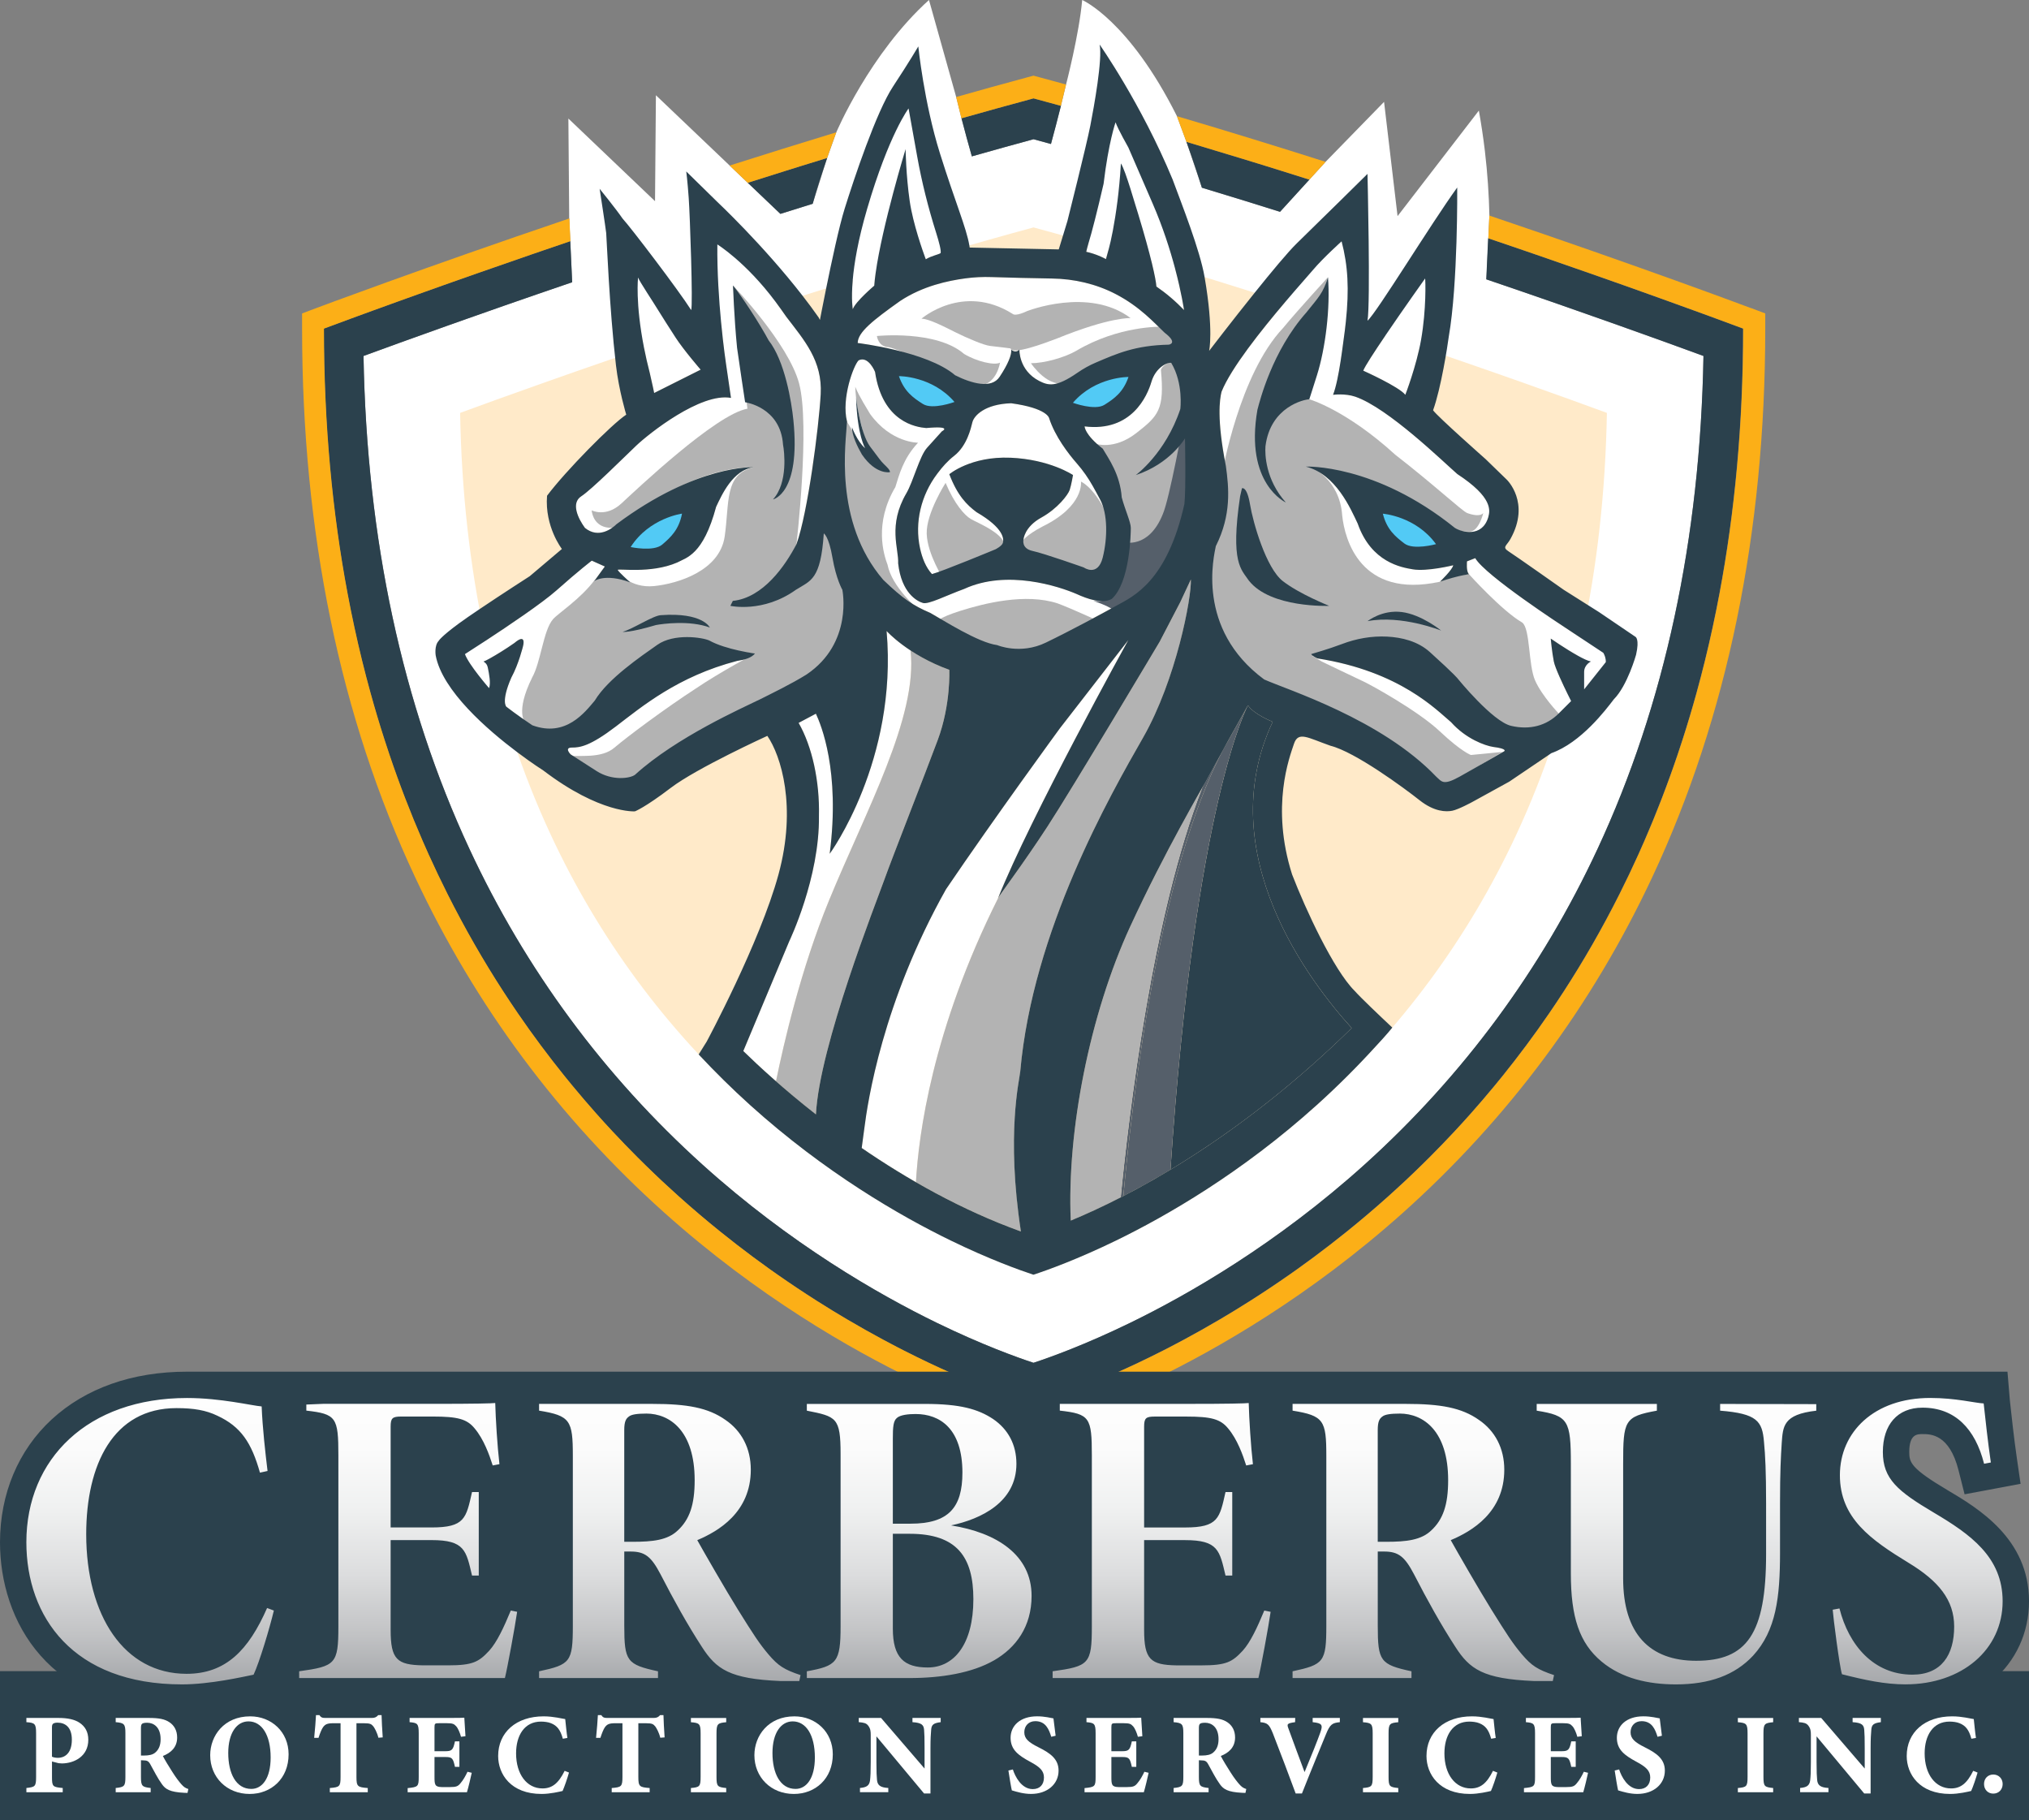 <?xml version="1.0" encoding="UTF-8"?>
<svg id="Layer_2" data-name="Layer 2" xmlns="http://www.w3.org/2000/svg" xmlns:xlink="http://www.w3.org/1999/xlink" viewBox="0 0 846.54 759.32">
  <rect x="0" y="0" width="846.54" height="759.32" fill="#808080" stroke="none"/>
  <defs>
    <style>
      .cls-1 {
        fill: none;
      }

      .cls-2 {
        fill: #2b414d;
      }

      .cls-3 {
        fill: url(#linear-gradient);
      }

      .cls-4 {
        fill: #b3b3b3;
      }

      .cls-5 {
        fill: #fff;
      }

      .cls-6 {
        fill: #ffeac9;
      }

      .cls-7 {
        fill: #fcaf17;
      }

      .cls-8 {
        fill: #52caf5;
      }

      .cls-9 {
        fill: #555f6a;
      }
    </style>
    <linearGradient id="linear-gradient" x1="422.78" y1="576.82" x2="422.78" y2="701.5" gradientUnits="userSpaceOnUse">
      <stop offset="0" stop-color="#fff"/>
      <stop offset=".22" stop-color="#fbfbfb"/>
      <stop offset=".43" stop-color="#eff0f0"/>
      <stop offset=".64" stop-color="#dcddde"/>
      <stop offset=".84" stop-color="#c2c3c5"/>
      <stop offset="1" stop-color="#a7a9ac"/>
    </linearGradient>
  </defs>
  <g id="Layer_2-2" data-name="Layer 2">
    <g>
      <g>
        <path class="cls-5" d="M438.48,60.07l4.16-15.93,2.14-8.89s5.46-20.93,6.73-35.25c0,0,19.46,8.37,39.53,48.45l3.97,10.71,6.45,19.13,2.76,6.71-69.24-16.68,3.52-8.25Z"/>
        <path class="cls-5" d="M431.2,58.08c118.46,32.15,242.84,76.93,279.53,90.41-1.34,76.36-16.19,145.48-44.19,205.62-23.43,50.32-56.12,94.61-97.16,131.63-36.69,33.09-73.44,54.18-97.81,66.04-18.88,9.19-33.47,14.42-40.37,16.69-6.91-2.27-21.49-7.51-40.37-16.69-24.37-11.86-61.12-32.95-97.81-66.04-41.04-37.02-73.73-81.31-97.16-131.63-28-60.15-42.85-129.27-44.19-205.62,36.68-13.48,161.07-58.26,279.53-90.41"/>
        <path class="cls-5" d="M339.07,85l6.03-19.1,3.83-10.72s13.86-32.79,38.66-55.19l11.35,40.47,2.2,8.88,4.32,15.88,2.11,7.46-70.34,19.58,1.83-7.27Z"/>
        <path class="cls-5" d="M534.06,88.34l12.24-13.42,6.77-7.42,24.39-25.01,5.63,47.67,33.92-44.03c.95,5.29,1.8,10.87,2.5,16.71,1.14,9.63,1.71,18.69,1.9,27.07-.15,3.16-.29,6.32-.44,9.48l-.79,17.13-3.16,14.26-91.84-32.06,8.89-10.39Z"/>
        <polygon class="cls-5" points="238.73 117.73 237.49 91.11 237.14 49.45 273.29 83.92 273.66 39.73 325.58 89.21 327.75 98.73 240.23 128.6 238.73 117.73"/>
        <path class="cls-6" d="M431.2,94.86c101.39,27.51,207.84,65.84,239.23,77.37-1.15,65.35-13.86,124.51-37.82,175.98-20.05,43.07-48.03,80.97-83.15,112.66-31.4,28.32-62.85,46.37-83.71,56.52-16.16,7.87-28.64,12.35-34.55,14.29-5.92-1.95-18.4-6.43-34.55-14.29-20.86-10.15-52.31-28.2-83.71-56.52-35.12-31.68-63.1-69.59-83.15-112.66-23.97-51.48-36.67-110.63-37.82-175.98,31.39-11.53,137.85-49.86,239.23-77.37"/>
        <g>
          <path class="cls-1" d="M320.95,529.24c-2.24-1.6-4.5-3.25-6.77-4.93,2.27,1.68,4.52,3.33,6.77,4.93Z"/>
          <path class="cls-1" d="M255.54,471.94c-2.28-2.44-4.55-4.93-6.8-7.47,2.26,2.54,4.52,5.03,6.8,7.47Z"/>
          <path class="cls-1" d="M283.16,499c-2.31-2.07-4.63-4.19-6.94-6.35,2.31,2.16,4.62,4.28,6.94,6.35Z"/>
          <path class="cls-1" d="M300.47,513.71c-5.75-4.63-11.53-9.53-17.31-14.71,5.78,5.18,11.57,10.08,17.31,14.71Z"/>
          <path class="cls-1" d="M265.84,482.61c-3.45-3.45-6.88-7.01-10.3-10.67,3.42,3.66,6.85,7.22,10.3,10.67Z"/>
          <path class="cls-1" d="M425.01,583.76c-2.91-.97-6.77-2.33-11.45-4.13,4.68,1.8,8.54,3.15,11.45,4.13Z"/>
          <path class="cls-1" d="M314.18,524.31c-4.53-3.37-9.11-6.9-13.71-10.61,4.6,3.7,9.17,7.24,13.71,10.61Z"/>
          <path class="cls-1" d="M374.11,561.79c-1.87-.97-3.77-1.97-5.7-3.01,1.93,1.04,3.83,2.04,5.7,3.01Z"/>
          <path class="cls-1" d="M340.75,542.59c-5.37-3.42-10.87-7.07-16.45-10.97,5.58,3.9,11.07,7.56,16.45,10.97Z"/>
          <path class="cls-1" d="M413.56,579.64c-9.36-3.59-21.97-8.93-36.67-16.42,14.71,7.49,27.32,12.83,36.67,16.42Z"/>
          <path class="cls-1" d="M353.41,550.33c-4.13-2.43-8.35-5.01-12.65-7.74,4.3,2.73,8.52,5.31,12.65,7.74Z"/>
          <path class="cls-1" d="M368.41,558.78c-4.83-2.6-9.84-5.41-15-8.45,5.16,3.04,10.17,5.85,15,8.45Z"/>
          <path class="cls-1" d="M272.75,489.37c-2.31-2.21-4.61-4.46-6.91-6.76,2.3,2.3,4.6,4.55,6.91,6.76Z"/>
          <path class="cls-1" d="M154.54,288.96c-2.44-8.84-4.68-17.92-6.7-27.26,2.02,9.34,4.26,18.42,6.7,27.26Z"/>
          <path class="cls-1" d="M160.36,308.43c-2.05-6.35-3.99-12.84-5.82-19.47,1.83,6.63,3.77,13.12,5.82,19.47Z"/>
          <path class="cls-1" d="M176.28,350.7c-4.98-11.46-9.62-23.44-13.84-35.96,4.23,12.52,8.86,24.5,13.84,35.96Z"/>
          <path class="cls-1" d="M248.74,464.47c-3.38-3.81-6.74-7.73-10.07-11.76,3.33,4.03,6.69,7.95,10.07,11.76Z"/>
          <path class="cls-1" d="M135.11,137.07c0,40.14,3.54,76.86,9.85,110.44-6.31-33.58-9.85-70.3-9.85-110.44h0Z"/>
          <path class="cls-1" d="M147.84,261.7c-1.01-4.67-1.97-9.4-2.87-14.2.9,4.8,1.86,9.53,2.87,14.2Z"/>
          <path class="cls-1" d="M186.69,372.92c-2.71-5.39-5.34-10.9-7.89-16.54,2.55,5.64,5.18,11.15,7.89,16.54Z"/>
          <path class="cls-1" d="M235.35,448.64c-3.3-4.11-6.57-8.32-9.8-12.66,3.22,4.33,6.49,8.55,9.8,12.66Z"/>
          <path class="cls-1" d="M225.56,435.99c-3.23-4.33-6.41-8.78-9.54-13.35,3.13,4.57,6.31,9.02,9.54,13.35Z"/>
          <path class="cls-1" d="M209.83,413.34c-4.08-6.3-8.06-12.82-11.92-19.55,3.86,6.73,7.84,13.25,11.92,19.55Z"/>
          <path class="cls-1" d="M192.2,383.52c-1.87-3.48-3.71-7.01-5.51-10.6,1.8,3.59,3.64,7.12,5.51,10.6Z"/>
          <path class="cls-1" d="M216.02,422.64c-2.09-3.05-4.15-6.14-6.19-9.29,2.04,3.15,4.1,6.25,6.19,9.29Z"/>
          <path class="cls-1" d="M538.09,531.61c-5.58,3.9-11.07,7.56-16.45,10.97,5.38-3.42,10.87-7.07,16.45-10.97Z"/>
          <path class="cls-1" d="M652.57,413.34c-2.04,3.15-4.1,6.25-6.19,9.29,2.09-3.05,4.15-6.14,6.19-9.29Z"/>
          <path class="cls-1" d="M623.73,452.71c-3.33,4.03-6.69,7.95-10.07,11.76,3.39-3.81,6.74-7.73,10.07-11.76Z"/>
          <path class="cls-1" d="M675.71,372.92c-1.8,3.59-3.64,7.12-5.51,10.6,1.87-3.48,3.71-7.01,5.51-10.6Z"/>
          <path class="cls-1" d="M636.84,435.99c-3.23,4.33-6.49,8.55-9.8,12.66,3.3-4.11,6.57-8.32,9.8-12.66Z"/>
          <path class="cls-1" d="M683.59,356.38c-2.55,5.64-5.18,11.15-7.89,16.54,2.71-5.39,5.34-10.9,7.89-16.54Z"/>
          <path class="cls-1" d="M646.38,422.64c-3.13,4.57-6.31,9.02-9.54,13.35,3.22-4.33,6.41-8.78,9.54-13.35Z"/>
          <path class="cls-1" d="M664.49,393.79c-3.86,6.73-7.84,13.25-11.92,19.55,4.08-6.3,8.06-12.82,11.92-19.55Z"/>
          <path class="cls-1" d="M727.28,137.07h0c0,40.14-3.54,76.86-9.85,110.44,6.31-33.58,9.85-70.3,9.85-110.44Z"/>
          <path class="cls-1" d="M699.96,314.74c-4.23,12.52-8.86,24.5-13.85,35.96,4.98-11.46,9.62-23.44,13.85-35.96Z"/>
          <path class="cls-1" d="M635.83,104.47c1.73.59,3.45,1.18,5.15,1.77-1.7-.58-3.41-1.17-5.15-1.77Z"/>
          <path class="cls-1" d="M714.56,261.7c-2.02,9.34-4.26,18.42-6.7,27.26,2.44-8.84,4.68-17.92,6.7-27.26Z"/>
          <path class="cls-1" d="M707.86,288.96c-1.83,6.63-3.77,13.12-5.82,19.47,2.05-6.35,3.99-12.84,5.82-19.47Z"/>
          <path class="cls-1" d="M561.93,513.71c-4.6,3.7-9.17,7.24-13.71,10.61,4.53-3.37,9.11-6.9,13.71-10.61Z"/>
          <path class="cls-1" d="M508.99,550.33c-5.16,3.04-10.17,5.85-15,8.45,4.83-2.6,9.84-5.41,15-8.45Z"/>
          <path class="cls-1" d="M613.66,464.47c-2.26,2.54-4.52,5.03-6.8,7.47,2.28-2.44,4.54-4.93,6.8-7.47Z"/>
          <path class="cls-1" d="M221.42,106.24c1.7-.58,3.41-1.17,5.15-1.77-1.73.59-3.45,1.18-5.15,1.77Z"/>
          <path class="cls-1" d="M485.5,563.22c-14.71,7.49-27.32,12.83-36.67,16.42,9.36-3.59,21.97-8.93,36.67-16.42Z"/>
          <path class="cls-1" d="M548.22,524.31c-2.27,1.68-4.52,3.33-6.77,4.93,2.24-1.6,4.5-3.25,6.77-4.93Z"/>
          <path class="cls-1" d="M493.99,558.78c-1.93,1.04-3.83,2.04-5.7,3.01,1.87-.97,3.77-1.97,5.7-3.01Z"/>
          <path class="cls-1" d="M521.64,542.59c-4.3,2.73-8.52,5.31-12.65,7.74,4.13-2.43,8.35-5.01,12.65-7.74Z"/>
          <path class="cls-1" d="M606.85,471.94c-3.42,3.66-6.85,7.22-10.3,10.67,3.45-3.45,6.88-7.01,10.3-10.67Z"/>
          <path class="cls-1" d="M596.55,482.61c-2.3,2.3-4.6,4.55-6.91,6.76,2.31-2.21,4.61-4.46,6.91-6.76Z"/>
          <path class="cls-1" d="M448.83,579.64c-4.68,1.8-8.54,3.15-11.45,4.13,2.91-.97,6.77-2.33,11.45-4.13Z"/>
          <path class="cls-1" d="M586.18,492.65c-2.31,2.16-4.62,4.28-6.94,6.35,2.31-2.07,4.63-4.19,6.94-6.35Z"/>
          <path class="cls-1" d="M579.24,499c-5.78,5.18-11.57,10.08-17.31,14.71,5.75-4.63,11.53-9.53,17.31-14.71Z"/>
          <path class="cls-1" d="M717.43,247.5c-.9,4.8-1.86,9.53-2.87,14.2,1.01-4.67,1.97-9.4,2.87-14.2Z"/>
          <path class="cls-1" d="M327.45,71.36c2.16-.68,4.34-1.35,6.51-2.03-2.18.68-4.35,1.35-6.51,2.03Z"/>
          <path class="cls-1" d="M337.24,68.32c2.19-.68,4.38-1.35,6.57-2.02-2.2.67-4.39,1.35-6.57,2.02Z"/>
          <path class="cls-1" d="M339.07,85c-4.53,1.4-9.03,2.81-13.49,4.22l10.45,11.45s-.37-3.32,3.04-15.67Z"/>
          <path class="cls-1" d="M518.59,66.3c2.2.67,4.39,1.35,6.58,2.02-2.19-.68-4.38-1.35-6.58-2.02Z"/>
          <path class="cls-1" d="M425.01,583.76c4,1.34,6.18,1.94,6.18,1.94,0,0,2.19-.6,6.18-1.94-4,1.34-6.18,1.94-6.18,1.94,0,0-2.19-.6-6.18-1.94Z"/>
          <path class="cls-1" d="M237.93,100.59c-.25.09-.51.17-.76.26.25-.09.51-.17.76-.26h0Z"/>
          <path class="cls-1" d="M528.43,69.33c2.18.68,4.35,1.35,6.51,2.03-2.16-.68-4.34-1.35-6.51-2.03Z"/>
          <path class="cls-1" d="M625.22,100.85c-1.41-.48-2.83-.96-4.27-1.45h0c1.43.48,2.86.97,4.27,1.45Z"/>
          <path class="cls-2" d="M620.16,116.53c41.73,14.19,74.53,26.06,90.56,31.95-1.34,76.36-16.19,145.48-44.19,205.62-23.43,50.32-56.12,94.61-97.16,131.63-36.69,33.09-73.44,54.18-97.81,66.04-18.88,9.19-33.47,14.42-40.37,16.69-6.91-2.27-21.49-7.51-40.37-16.69-24.37-11.86-61.12-32.95-97.81-66.04-41.04-37.02-73.73-81.31-97.16-131.63-28-60.15-42.85-129.27-44.19-205.62,15.58-5.72,47-17.1,87.06-30.76l-.79-17.14c-.25.09-.51.17-.76.26-3.6,1.23-7.14,2.43-10.61,3.62-1.73.59-3.45,1.18-5.15,1.77-7.64,2.63-14.9,5.15-21.73,7.55-2.28.8-4.51,1.58-6.69,2.35-1.45.51-2.88,1.02-4.29,1.51-1.41.5-2.79.99-4.15,1.47-1.36.48-2.7.96-4.01,1.43-1.97.7-3.89,1.39-5.75,2.05-.62.22-1.23.44-1.84.66-1.22.44-2.41.86-3.57,1.28s-2.3.83-3.42,1.23-2.2.79-3.26,1.18c-.53.19-1.05.38-1.57.57-1.03.37-2.04.74-3.01,1.09-.98.35-1.93.7-2.85,1.03-2.3.84-4.42,1.61-6.36,2.32-.77.28-1.52.56-2.23.82-5.7,2.1-9.44,3.49-10.89,4.03-.45.17-.69.26-.69.26,0,40.14,3.54,76.86,9.85,110.44.9,4.8,1.86,9.53,2.87,14.2,2.02,9.34,4.26,18.42,6.7,27.26,1.83,6.63,3.77,13.12,5.82,19.47.68,2.12,1.38,4.22,2.08,6.31,4.23,12.52,8.86,24.5,13.84,35.96.83,1.91,1.67,3.8,2.52,5.69,2.55,5.64,5.18,11.15,7.89,16.54,1.8,3.59,3.64,7.12,5.51,10.6,1.87,3.48,3.77,6.9,5.7,10.27,3.86,6.73,7.84,13.25,11.92,19.55,2.04,3.15,4.1,6.25,6.19,9.29,3.13,4.57,6.31,9.02,9.54,13.35,3.22,4.33,6.49,8.55,9.8,12.66,1.1,1.37,2.21,2.72,3.32,4.07,3.33,4.03,6.69,7.95,10.07,11.76,2.26,2.54,4.52,5.03,6.8,7.47,3.42,3.66,6.85,7.22,10.3,10.67,2.3,2.3,4.6,4.55,6.91,6.76,1.15,1.1,2.31,2.2,3.46,3.28,2.31,2.16,4.62,4.28,6.94,6.35,5.78,5.18,11.57,10.08,17.31,14.71,4.6,3.7,9.17,7.24,13.71,10.61,2.27,1.68,4.52,3.33,6.77,4.93,1.12.8,2.24,1.59,3.36,2.37,5.58,3.9,11.07,7.56,16.45,10.97,4.3,2.73,8.52,5.31,12.65,7.74,5.16,3.04,10.17,5.85,15,8.45,1.93,1.04,3.83,2.04,5.7,3.01.94.48,1.86.96,2.78,1.43,14.71,7.49,27.32,12.83,36.67,16.42,4.68,1.8,8.54,3.15,11.45,4.13,4,1.34,6.18,1.94,6.18,1.94,0,0,2.19-.6,6.18-1.94,2.91-.97,6.77-2.33,11.45-4.13,9.36-3.59,21.97-8.93,36.67-16.42.92-.47,1.85-.94,2.78-1.43,1.87-.97,3.77-1.97,5.7-3.01,4.83-2.6,9.84-5.41,15-8.45,4.13-2.43,8.35-5.01,12.65-7.74,5.38-3.42,10.87-7.07,16.45-10.97,1.12-.78,2.24-1.57,3.36-2.37,2.24-1.6,4.5-3.25,6.77-4.93,4.53-3.37,9.11-6.9,13.71-10.61,5.75-4.63,11.53-9.53,17.31-14.71,2.31-2.07,4.63-4.19,6.94-6.35,1.16-1.08,2.31-2.17,3.46-3.28,2.31-2.21,4.61-4.46,6.91-6.76,3.45-3.45,6.88-7.01,10.3-10.67,2.28-2.44,4.54-4.93,6.8-7.47,3.39-3.81,6.74-7.73,10.07-11.76,1.11-1.34,2.21-2.7,3.32-4.07,3.3-4.11,6.57-8.32,9.8-12.66,3.22-4.33,6.41-8.78,9.54-13.35,2.09-3.05,4.15-6.14,6.19-9.29,4.08-6.3,8.06-12.82,11.92-19.55,1.93-3.37,3.83-6.79,5.7-10.27,1.87-3.48,3.71-7.01,5.51-10.6,2.71-5.39,5.34-10.9,7.89-16.54.85-1.88,1.69-3.78,2.52-5.69,4.98-11.46,9.62-23.44,13.85-35.96.7-2.09,1.4-4.19,2.08-6.31,2.05-6.35,3.99-12.84,5.82-19.47,2.44-8.84,4.68-17.92,6.7-27.26,1.01-4.67,1.97-9.4,2.87-14.2,6.31-33.58,9.85-70.3,9.85-110.44,0,0-.23-.09-.69-.26-1.46-.55-5.19-1.94-10.89-4.03-.71-.26-1.46-.53-2.23-.82-1.93-.71-4.06-1.48-6.36-2.32-.92-.33-1.87-.68-2.85-1.03-.98-.35-1.98-.72-3.01-1.09-.52-.19-1.04-.38-1.57-.57-1.06-.38-2.15-.77-3.26-1.18s-2.25-.81-3.42-1.23-2.36-.85-3.57-1.28c-.61-.22-1.22-.44-1.84-.66-1.86-.67-3.78-1.35-5.75-2.05-1.31-.47-2.65-.94-4.01-1.43-1.36-.48-2.75-.97-4.16-1.47-1.41-.5-2.84-1-4.29-1.51-2.18-.77-4.41-1.55-6.69-2.35-6.83-2.39-14.09-4.92-21.73-7.55-1.7-.58-3.41-1.17-5.15-1.77-3.47-1.19-7-2.4-10.61-3.62-1.41-.48-2.83-.96-4.27-1.45l-.79,17.13Z"/>
          <path class="cls-2" d="M534.06,88.34l12.24-13.42c-3.76-1.19-7.54-2.38-11.35-3.57-2.16-.68-4.34-1.35-6.51-2.03-1.09-.34-2.18-.68-3.27-1.01-2.19-.68-4.38-1.35-6.58-2.02-7.8-2.39-15.67-4.77-23.59-7.13,2.76,7.64,4.86,13.95,6.45,19.13,11.01,3.33,21.91,6.69,32.62,10.06Z"/>
          <path class="cls-2" d="M438.48,60.07c1.44-5.18,2.83-10.57,4.16-15.93-3.81-1.05-7.63-2.09-11.43-3.11-10,2.69-20.03,5.47-30.05,8.31,1.39,5.43,2.84,10.81,4.32,15.88,8.58-2.44,17.17-4.83,25.73-7.15,2.42.66,4.85,1.32,7.28,1.99Z"/>
          <path class="cls-2" d="M339.07,85c1.34-4.85,3.27-11.1,6.03-19.1-.43.13-.86.26-1.29.39-2.2.67-4.39,1.35-6.57,2.02-1.09.34-2.18.68-3.27,1.01-2.18.68-4.35,1.35-6.51,2.03-4.74,1.48-10.82,3.4-15.48,4.88l13.61,12.97c4.46-1.41,8.96-2.81,13.49-4.22Z"/>
          <path class="cls-7" d="M518.59,66.3c2.2.67,4.39,1.35,6.58,2.02,1.09.34,2.18.68,3.27,1.01,2.18.68,4.35,1.35,6.51,2.03,3.81,1.19,7.59,2.38,11.35,3.57l6.77-7.42c-20.08-6.38-40.93-12.81-62.04-19.05,1.45,3.83,2.77,7.4,3.97,10.71,7.92,2.36,15.8,4.74,23.59,7.13Z"/>
          <path class="cls-7" d="M730.5,128.51c-.82-.31-45.62-17.13-109.11-38.59l-.44,9.48c1.43.48,2.86.97,4.27,1.45,3.6,1.23,7.14,2.43,10.61,3.62,1.73.59,3.45,1.18,5.15,1.77,7.64,2.63,14.9,5.15,21.73,7.55,2.28.8,4.51,1.58,6.69,2.35,1.45.51,2.88,1.02,4.29,1.51,1.41.5,2.79.99,4.16,1.47,1.36.48,2.7.96,4.01,1.43,1.97.7,3.89,1.39,5.75,2.05.62.22,1.23.44,1.84.66,1.22.44,2.41.86,3.57,1.28s2.3.83,3.42,1.23,2.2.79,3.26,1.18c.53.19,1.05.38,1.57.57,1.03.37,2.04.74,3.01,1.09.98.35,1.93.7,2.85,1.03,2.3.84,4.42,1.61,6.36,2.32.77.28,1.52.56,2.23.82,5.7,2.09,9.44,3.49,10.89,4.03.45.17.69.26.69.26h0c0,40.14-3.54,76.86-9.85,110.44-.9,4.8-1.86,9.53-2.87,14.2-2.02,9.34-4.26,18.42-6.7,27.26-1.83,6.63-3.77,13.12-5.82,19.47-.68,2.12-1.38,4.22-2.08,6.31-4.23,12.52-8.86,24.5-13.85,35.96-.83,1.91-1.67,3.8-2.52,5.69-2.55,5.64-5.18,11.15-7.89,16.54-1.8,3.59-3.64,7.12-5.51,10.6-1.87,3.48-3.77,6.9-5.7,10.27-3.86,6.73-7.84,13.25-11.92,19.55-2.04,3.15-4.1,6.25-6.19,9.29-3.13,4.57-6.31,9.02-9.54,13.35-3.23,4.33-6.49,8.55-9.8,12.66-1.1,1.37-2.21,2.72-3.32,4.07-3.33,4.03-6.69,7.95-10.07,11.76-2.26,2.54-4.52,5.03-6.8,7.47-3.42,3.66-6.85,7.22-10.3,10.67-2.3,2.3-4.6,4.55-6.91,6.76-1.15,1.1-2.31,2.2-3.46,3.28-2.31,2.16-4.62,4.28-6.94,6.35-5.78,5.18-11.57,10.08-17.31,14.71-4.6,3.7-9.17,7.24-13.71,10.61-2.27,1.68-4.52,3.33-6.77,4.93-1.12.8-2.24,1.59-3.36,2.37-5.58,3.9-11.07,7.56-16.45,10.97-4.3,2.73-8.52,5.31-12.65,7.74-5.16,3.04-10.17,5.85-15,8.45-1.93,1.04-3.83,2.04-5.7,3.01-.94.48-1.86.96-2.78,1.43-14.71,7.49-27.32,12.83-36.67,16.42-4.68,1.8-8.54,3.15-11.45,4.13-4,1.34-6.18,1.94-6.18,1.94,0,0-2.19-.6-6.18-1.94-2.91-.97-6.77-2.33-11.45-4.13-9.36-3.59-21.97-8.93-36.67-16.42-.92-.47-1.85-.94-2.78-1.43-1.87-.97-3.77-1.97-5.7-3.01-4.83-2.6-9.84-5.41-15-8.45-4.13-2.43-8.35-5.01-12.65-7.74-5.37-3.42-10.87-7.07-16.45-10.97-1.12-.78-2.24-1.57-3.36-2.37-2.24-1.6-4.5-3.25-6.77-4.93-4.53-3.37-9.11-6.9-13.71-10.61-5.75-4.63-11.53-9.53-17.31-14.71-2.31-2.07-4.63-4.19-6.94-6.35-1.16-1.08-2.31-2.17-3.46-3.28-2.31-2.21-4.61-4.46-6.91-6.76-3.45-3.45-6.88-7.01-10.3-10.67-2.28-2.44-4.55-4.93-6.8-7.47-3.38-3.81-6.74-7.73-10.07-11.76-1.11-1.34-2.21-2.7-3.32-4.07-3.3-4.11-6.57-8.32-9.8-12.66-3.23-4.33-6.41-8.78-9.54-13.35-2.09-3.05-4.15-6.14-6.19-9.29-4.08-6.3-8.06-12.82-11.92-19.55-1.93-3.37-3.83-6.79-5.7-10.27-1.87-3.48-3.71-7.01-5.51-10.6-2.71-5.39-5.34-10.9-7.89-16.54-.85-1.88-1.69-3.78-2.52-5.69-4.98-11.46-9.62-23.44-13.84-35.96-.7-2.09-1.4-4.19-2.08-6.31-2.05-6.35-3.99-12.84-5.82-19.47-2.44-8.84-4.68-17.92-6.7-27.26-1.01-4.67-1.97-9.4-2.87-14.2-6.31-33.58-9.85-70.3-9.85-110.44h0s.23-.09.69-.26c1.46-.55,5.19-1.94,10.89-4.03.71-.26,1.46-.53,2.23-.82,1.93-.71,4.06-1.48,6.36-2.32.92-.33,1.87-.68,2.85-1.03.98-.35,1.98-.72,3.01-1.09.52-.19,1.04-.38,1.57-.57,1.06-.38,2.15-.77,3.26-1.18s2.25-.81,3.42-1.23,2.36-.85,3.57-1.28c.61-.22,1.22-.44,1.84-.66,1.86-.67,3.78-1.35,5.75-2.05,1.31-.47,2.65-.94,4.01-1.43,1.36-.48,2.75-.97,4.15-1.47,1.41-.5,2.84-1,4.29-1.51,2.18-.77,4.41-1.55,6.69-2.35,6.83-2.39,14.09-4.92,21.73-7.55,1.7-.58,3.41-1.17,5.15-1.77,3.47-1.19,7-2.4,10.61-3.62.25-.09.51-.17.76-.26l-.44-9.48c-61.63,20.89-104.79,37.1-105.6,37.4l-5.92,2.23v6.33c0,85.05,15.86,162.03,47.13,228.79,25.08,53.55,60.06,100.64,103.96,139.95,39.03,34.95,78.05,57.16,103.91,69.63,28.18,13.59,47.02,18.86,47.8,19.07l2.43.67,2.43-.67c.79-.22,19.63-5.48,47.8-19.07,25.86-12.47,64.87-34.68,103.91-69.63,43.9-39.31,78.88-86.4,103.96-139.95,31.27-66.76,47.13-143.74,47.13-228.79v-6.33l-5.92-2.23Z"/>
          <path class="cls-7" d="M327.45,71.36c2.16-.68,4.34-1.35,6.51-2.03,1.09-.34,2.18-.68,3.27-1.01,2.19-.68,4.38-1.35,6.57-2.02.43-.13.86-.26,1.29-.39,1.13-3.27,2.4-6.84,3.83-10.72-14.39,4.38-30.71,9.48-44.5,13.87l7.54,7.19c4.66-1.48,10.74-3.4,15.48-4.88Z"/>
          <path class="cls-7" d="M431.2,41.03c3.81,1.02,7.62,2.06,11.43,3.11.74-2.99,1.45-5.97,2.14-8.89-3.74-1.03-7.47-2.04-11.2-3.05l-2.38-.64-2.38.64c-9.93,2.67-19.91,5.44-29.88,8.27.71,2.94,1.45,5.92,2.2,8.88,10.02-2.84,20.06-5.62,30.05-8.31Z"/>
          <path class="cls-7" d="M696.43,125.76c1.11.4,2.2.79,3.26,1.18-1.06-.38-2.15-.77-3.26-1.18Z"/>
          <path class="cls-7" d="M701.26,127.51c1.03.37,2.04.74,3.01,1.09-.98-.35-1.98-.72-3.01-1.09Z"/>
          <path class="cls-7" d="M704.27,128.6c.98.35,1.93.7,2.85,1.03-.92-.33-1.87-.68-2.85-1.03Z"/>
          <path class="cls-7" d="M707.12,129.63c2.3.84,4.42,1.61,6.36,2.32-1.93-.71-4.06-1.48-6.36-2.32Z"/>
          <path class="cls-7" d="M431.2,41.03c3.81,1.02,7.62,2.06,11.43,3.11h0c-3.81-1.05-7.63-2.09-11.43-3.11-10,2.69-20.03,5.47-30.05,8.31h0c10.02-2.84,20.06-5.62,30.05-8.31Z"/>
          <path class="cls-7" d="M715.71,132.77c5.7,2.1,9.44,3.49,10.89,4.03-1.46-.55-5.19-1.94-10.89-4.03Z"/>
          <path class="cls-7" d="M727.28,137.07s-.23-.09-.69-.26c.45.17.69.26.69.26h0Z"/>
          <path class="cls-7" d="M713.48,131.96c.77.28,1.52.56,2.23.82-.71-.26-1.46-.53-2.23-.82Z"/>
          <path class="cls-7" d="M169.38,124.53c1.16-.42,2.36-.85,3.57-1.28-1.22.44-2.41.86-3.57,1.28Z"/>
          <path class="cls-7" d="M135.8,136.81c1.46-.55,5.19-1.94,10.89-4.03-5.7,2.09-9.44,3.49-10.89,4.03Z"/>
          <path class="cls-7" d="M135.11,137.07h0s.23-.09.69-.26c-.45.17-.69.26-.69.26Z"/>
          <path class="cls-7" d="M162.7,126.94c1.06-.38,2.15-.77,3.26-1.18-1.11.4-2.2.79-3.26,1.18Z"/>
          <path class="cls-7" d="M158.12,128.6c.98-.35,1.98-.72,3.01-1.09-1.03.37-2.04.74-3.01,1.09Z"/>
          <path class="cls-7" d="M148.92,131.96c1.93-.71,4.06-1.48,6.36-2.32-2.3.84-4.42,1.61-6.36,2.32Z"/>
          <path class="cls-7" d="M693.02,124.53c1.16.42,2.3.83,3.42,1.23-1.11-.4-2.25-.81-3.42-1.23Z"/>
          <path class="cls-7" d="M155.28,129.63c.92-.33,1.87-.68,2.85-1.03-.98.35-1.93.7-2.85,1.03Z"/>
          <path class="cls-7" d="M146.69,132.77c.71-.26,1.46-.53,2.23-.82-.77.28-1.52.56-2.23.82Z"/>
          <path class="cls-7" d="M662.71,113.78c2.28.8,4.51,1.58,6.69,2.35-2.18-.77-4.41-1.55-6.69-2.35Z"/>
          <path class="cls-7" d="M184.56,119.12c1.36-.48,2.75-.97,4.15-1.47-1.41.5-2.79.99-4.15,1.47Z"/>
          <path class="cls-7" d="M165.96,125.76c1.11-.4,2.25-.81,3.42-1.23-1.16.42-2.3.83-3.42,1.23Z"/>
          <path class="cls-7" d="M681.85,120.54c1.97.7,3.89,1.39,5.75,2.05-1.86-.67-3.78-1.35-5.75-2.05Z"/>
          <path class="cls-7" d="M174.79,122.59c1.86-.67,3.78-1.35,5.75-2.05-1.97.7-3.89,1.39-5.75,2.05Z"/>
          <path class="cls-7" d="M673.68,117.64c1.41.5,2.79.99,4.16,1.47-1.36-.48-2.75-.97-4.16-1.47Z"/>
          <path class="cls-7" d="M689.45,123.25c1.22.44,2.41.86,3.57,1.28-1.16-.42-2.36-.85-3.57-1.28Z"/>
          <path class="cls-7" d="M193.01,116.13c2.18-.77,4.41-1.55,6.69-2.35-2.28.8-4.51,1.58-6.69,2.35Z"/>
          <path class="cls-5" d="M401.15,49.34c-.13.04-.25.07-.38.11.13-.04.25-.07.38-.11h0Z"/>
          <path class="cls-5" d="M620.96,99.4h0c-1.31-.44-2.63-.89-3.95-1.34,1.33.45,2.64.89,3.95,1.34Z"/>
        </g>
        <g>
          <g>
            <path class="cls-5" d="M364.75,119.17c.12-1.62.32-3.38.58-5.26,2.74-19.71,12.5-51.71,12.5-51.71,0,0,.17,11.01,1.72,21.68,1.38,9.5,5.62,21.31,6.53,23.79.11.3.18.48.18.48,1.29-.77,2.58-1.25,3.67-1.61,1.1-.37,2-.62,2.52-.97.27-1.08-.65-4.61-1.88-8.49-3.29-10.43-5.96-21.05-7.9-31.81l-3.6-20.03s-8.15,10.69-17.28,41.87c-3.84,13.1-5.43,22.91-6.02,29.73-.72,8.25.02,12.14.02,12.14,1.03-3.1,8.95-9.81,8.95-9.81Z"/>
            <path class="cls-5" d="M271.12,155.65c1.16,4.9,1.81,8.26,1.81,8.26l19.4-9.73s-7.05-8.12-10.51-13.47c-2.76-4.26-5.55-8.61-6.69-10.5-2.58-4.26-8.39-12.91-8.91-14.46,0,0-1.22,10.52,2.51,29.38.64,3.26,1.43,6.76,2.4,10.51Z"/>
            <path class="cls-5" d="M586.33,164.69s4.64-12.04,6.56-22.9c2.26-12.86,1.84-24.93,1.7-25.63,0,0-9.11,12.8-16.53,23.72-4.68,6.9-8.69,13.05-9.29,14.74,0,0,14.97,6.71,17.55,10.07Z"/>
            <path class="cls-5" d="M368.53,241.87c8.26,7.92,12.39,10.67,19.62,13.77,5.51,3.1,19.96,12.39,27.88,13.42,0,0,9.64,4.13,20.31-1.03,10.67-5.16,22.72-11.7,29.6-15.49,6.88-3.79,21-9.98,28.22-42.34.69-6.2.24-27.38.24-27.38,0,0-6.09,10.56-20.54,15.33,0,0,12.39-8.95,18.59-27.54,0,0,1.38-10.67-3.79-19.28-1.72-.34-6.54,2.07-8.26,7.92-1.72,5.85-8.26,21-27.88,18.59,0,0,0,3.44,7.57,9.29,2.41,4.13,7.23,10.67,7.92,20.31,1.38,5.16,3.79,10.33,3.79,12.74s-.34,22.72-7.92,29.6c-3.9,2.25-10.21.04-14.8-2.07-7.23-3.1-28.91-10.33-46.81-2.07-7.57,2.75-14.8,6.54-17.21,5.85s-8.95-4.13-10.33-16.52c.33-6.12-4.42-15.83,3.44-29.26,2.88-4.92,5.51-15.49,8.6-18.93,3.1-3.44,6.2-6.88,6.2-6.88,0,0,4.82-2.41-6.54-1.38-4.13-.34-18.24-2.41-21.34-23.41,0,0-2.75-6.88-6.88-4.82-2.07,2.07-7.23,15.83-4.82,25.47-.34,8.26-5.85,41.65,15.14,66.09Z"/>
            <path class="cls-5" d="M461.42,108.07s1.15-4.17,1.22-4.4c.85-3.08,2.39-10.27,3.61-19.97.52-4.15,1.06-9.4,1.41-15.53,1.97,2.86,6.28,18.4,7.24,21.18,5.33,17.51,7.37,27.05,7.57,30.16,1.91,1.31,3.94,2.85,6.05,4.64,2.08,1.77,3.9,3.52,5.48,5.17,0,0-.98-7.04-3.78-17.49-2.03-7.62-5.03-17.05-9.3-26.91l-10.15-23.41s-4.3-7.57-5.34-10.5c0,0-2.93,8.26-4.99,25.64-2.66,11.51-4.94,20.41-6.24,24.6-.49,1.57-.76,2.9-.99,3.77,1.8.4,3.84,1.01,6,1.97.79.35,1.53.71,2.22,1.08Z"/>
            <path class="cls-5" d="M434.48,215.91c-7.11,3.92-7.43,9.1-7.43,9.1,0,0-1.03,3.79,3.79,4.82,4.82,1.03,21.34,6.88,21.34,6.88,0,0,5.85,4.13,7.92-4.13,2.07-8.26,2.07-18.24-1.03-24.09-1.05-1.98-2.13-3.96-3.11-5.71-1.87-3.34-4.07-6.5-6.59-9.38-3.55-4.07-9.15-11.3-11.64-18.98,0,0-.69-4.13-15.83-6.2-11.01.34-15.49,5.16-16.18,7.92-.59,2.36-2.19,9.78-7.62,14.02-2.62,2.05-4.85,4.55-6.85,7.21-.08.11-.16.22-.24.32-6.67,8.85-9.48,20.15-7.14,30.99.9,4.16,2.44,8.03,4.99,10.79,4.13-1.03,26.5-10.33,26.5-10.33,0,0,2.75-1.38,3.1-2.75.34-1.38.69-5.94-11.01-12.74-4.13-3.1-7.92-6.88-11.36-15.83,0,0,8.95-7.57,25.47-6.88,16.52.69,26.16,7.23,26.16,7.23,0,0-.69,4.13-1.38,6.2-.69,2.07-5.1,7.83-11.84,11.55Z"/>
            <path class="cls-5" d="M357.86,143.09s28.91,3.44,40.62,13.42c6.88,3.44,15.14,5.85,18.59.69s5.16-9.29,4.82-11.36c0,0,1.72,1.72,3.44,0,0,0-.34,8.61,8.26,13.08,3.72,1.86,6.88,2.88,16.03-3.48,2.36-1.64,4.88-3.04,7.52-4.16,8.93-3.81,16.48-7.21,30.49-7.5,0,0,4.13-.52-1.72-4.99-4.29-4.07-10.29-10.87-20.47-16.14-8.18-4.23-17.29-6.33-26.5-6.46-7.8-.11-18.56-.36-25.16-.6-3.7-.13-7.39.05-11.05.55-7.16.98-17.61,3.13-27.13,9.4-11.36,8.09-17.73,13.08-17.73,17.55Z"/>
            <path class="cls-5" d="M527.47,283.44c9.81,4.39,48.79,16.52,71.77,40.53,2.32,2.07,2.84,3.87,9.81,0s18.59-10.58,18.59-10.58c0,0,1.55-1.03-4.65-1.81-3.36-.52-11.36-3.36-17.55-10.33-5.94-4.9-21.17-21.17-55.76-26.59-2.32-1.03-2.58-1.81-2.58-1.81,0,0,7.41-2.12,12.74-4.15,6.04-2.31,12.48-3.46,18.93-3.13,6.09.31,12.81,1.91,17.9,6.5,10.84,9.81,11.62,11.1,11.62,11.1,0,0,14.46,17.81,22.2,19.62,7.74,1.81,14.71,0,19.88-5.16.81-.81,1.49-1.49,2.07-2.07,3.08-3.08,3.1-3.1,3.1-3.1,0,0-.58-1.13-1.4-2.81-1.94-3.96-5.28-10.99-5.82-13.71-.77-3.87-1.29-9.55-1.29-9.55,0,0,6.14,4.26,11.26,7.11,2.23,1.24,4.27,2.21,5.52,2.45,0,0-2.84,1.29-2.84,4.39v7.23s9.04-11.36,9.04-11.36c.06-1.63-.53-2.99-1.03-3.87,0,0-4.74-3.13-9.06-5.99-3.43-2.27-6.6-4.37-6.95-4.6-.77-.52-33.3-21.68-37.43-28.91l-3.44,1.34s-.43,4.34.86,5.38c0,0-4.53.49-12.13,3.1,0,0,5.26-5.05,5.52-6.85,0,0-10.93,2.71-16.88,1.69-4.64-.8-17.3-2.84-22.98-19.1-2.84-5.94-9.04-20.65-21.68-23.75,0,0,28.91-1.29,62.21,25.56,2.84,1.81,11.36,4.13,13.94-4.39.77-2.84,2.07-8.26-12.91-18.07-5.68-4.9-28.77-27.52-42.59-32.27-4.23-1.45-9.24-.77-9.24-.77,2.55-6.62,4.12-21.42,4.93-26.98.14-1.14.27-2.25.38-3.34,1.47-13.84.9-23.58-1.75-33.7,0,0-7.74,6.97-11.88,11.87-1.5,1.79-6.16,6.97-11.77,13.58-9.79,11.54-22.5,27.43-26.44,37.28-.77,3.1-2.07,11.36,1.81,30.98,1.29,9.29,2.32,20.39-4.13,33.3-.77,4.13-8.52,34.59,20.14,55.76Z"/>
            <path class="cls-5" d="M351.41,246.01s-2.58-4.39-4.13-13.42c-1.55-9.04-3.61-10.07-3.61-10.07-1.29,19.36-5.42,19.62-11.62,23.49-13.68,9.81-27.36,6.71-27.36,6.71l1.03-2.07c12.65-1.29,21.94-14.71,26.59-23.75,4.65-12.91,9.29-48.53,10.07-62.47.77-13.94-6.86-22.48-14.35-32.29-1.53-2.22-3.04-4.32-4.54-6.32-12.39-16.58-24.23-23.86-24.23-23.86-.12,11.47.68,23.23,1.56,32.44.98,10.27,2.06,17.38,2.06,17.38l2.07,14.2c-12.65-2.32-34.33,14.97-39.5,19.88-5.16,4.9-18.59,18.33-22.98,21.17-4.39,2.84-1.29,9.29,1.55,13.17,5.68,4.65,11.36.26,13.17-1.55,33.56-25.04,57.31-23.75,57.31-23.75-8.78,1.03-13.42,11.62-15.75,16.52-5.42,20.14-12.39,21.17-16.26,23.23-11.14,4.82-25.04,2.32-24.78,3.1.26.77,5.16,5.16,5.16,5.16-10.58-3.87-14.97-.52-14.97-.52,0,0,1.07-1.43,4.42-6.08l-5.45-2.44s-5.42,4.13-14.71,12.39c-5.99,5.33-20.14,14.84-29.44,20.92-5.12,3.35-8.77,5.67-8.77,5.67,1.55,4.39,10.07,14.2,10.07,14.2.77-2.07,0-5.94-.52-8.52-.35-1.59-1.03-2.07-1.81-2.58.49-.16,1.47-.65,2.72-1.34,2.68-1.48,6.67-3.94,10.18-6.4,5.16-4.39,3.61,1.29,3.61,1.29,0,0-1.81,7.49-4.9,13.17-4.39,10.07-2.07,12.13-2.07,12.13,0,0,4.65,3.61,10.84,7.74,13.94,5.16,21.94-5.42,26.07-10.33,5.42-9.04,19.1-18.33,26.07-23.23,6.97-4.9,18.84-3.1,21.68-1.81,6.97,3.87,19.1,5.42,19.1,5.42-1.55,1.81-4.13,2.58-7.49,3.1-24.78,6.45-39.76,19.1-50.6,27.36-10.84,8.26-14.97,8.78-18.33,8.78s-.52,2.84-.52,2.84c0,0,4.39,2.84,10.84,6.97,6.45,4.13,13.94,3.1,16.01,1.55,17.3-15.75,45.43-28.14,51.11-30.98,5.68-2.84,14.2-6.97,20.39-10.84,19.62-13.17,14.97-35.37,14.97-35.37Z"/>
            <g>
              <path class="cls-5" d="M470.76,267l-28.57,36.83s-27.19,37.17-47.5,67.12c-26.5,47.16-32.7,88.8-34.08,99.82-.37,2.98-.74,5.7-1.09,8.1,7.03,4.83,14.6,9.65,22.61,14.26,1.1-19.76,6.84-63.61,34.24-118.39,13.42-33.73,54.38-107.74,54.38-107.74Z"/>
              <path class="cls-2" d="M563.96,428.83c-16.96-18.62-58.86-72.62-32.96-127.75,0,0-7.92-3.1-10.33-6.88,0,0-22.05,40.23-32.32,193.72,21.95-13.22,48.26-32.24,75.61-59.08Z"/>
              <path class="cls-5" d="M379.9,271.33c-6.6-4.34-9.99-8.12-9.99-8.12,4.71,54.13-23.75,92.93-23.75,92.93,4.47-34.76-3.68-53.97-5.75-58.44l-7.21,3.83c5.63,9.81,8.83,24.32,8.48,38.77.34,25.82-12.39,52.32-12.39,52.32l-19.17,45.79c3.44,3.36,8.04,7.68,13.64,12.6,3.25-15.94,10.44-46.96,22.05-75.26,15.37-37.46,37.2-76.7,34.08-104.44Z"/>
              <path class="cls-9" d="M468.7,498.91c6.03-3.12,12.61-6.75,19.65-11,10.26-153.49,32.32-193.72,32.32-193.72,0,0-5.36,9.55-10.18,18.22-27.59,51.95-38.63,151.24-41.79,186.5Z"/>
              <path class="cls-9" d="M503.12,325.86c.72-1.44,3.91-7.22,7.38-13.45.74-1.4,1.49-2.78,2.26-4.1l-8.83,14.62c-.76,1.77-1.5,3.59-2.22,5.45.8-1.41,1.3-2.28,1.42-2.52Z"/>
              <path class="cls-9" d="M503.12,325.86c-.12.23-.61,1.1-1.42,2.52-20.92,53.23-30.84,137.55-34.12,171.11.37-.19.75-.38,1.12-.58,3.16-35.26,14.2-134.55,41.79-186.5-3.47,6.23-6.66,12.01-7.38,13.45Z"/>
            </g>
            <path class="cls-4" d="M368.88,367.16c3.44-9.64,16.87-43.71,22.37-58.51,5.51-14.8,4.82-29.26,4.82-29.26-6.63-2.39-12.03-5.34-16.17-8.06,3.12,27.74-18.71,66.98-34.08,104.44-11.61,28.3-18.8,59.31-22.05,75.26,4.83,4.24,10.41,8.92,16.66,13.82,1.37-28.37,25.3-88.86,28.45-97.68Z"/>
            <path class="cls-4" d="M425.67,447.02c5.16-58.86,37.52-115.31,51.29-139.4,13.77-24.09,20.25-58.33,19.9-65.9l-4.41,9.45-8.6,16.52s-36.49,61.27-46.81,77.1c-10.33,15.83-20.31,28.91-20.65,29.95-27.41,54.78-33.15,98.63-34.24,118.39,13.45,7.75,28.18,14.92,43.82,20.56-6.22-40.52-.59-63.26-.28-66.67Z"/>
            <path class="cls-4" d="M471.58,386.42c-16.97,36.88-26.45,85.34-24.84,122.74,5.73-2.37,12.77-5.54,20.84-9.68,3.28-33.56,13.2-117.87,34.12-171.11-4.38,7.71-17.99,31.7-30.12,58.05Z"/>
            <path class="cls-4" d="M509.97,197.22s7.05-41.07,25.38-60.43c5.94-7.23,18.7-21.15,18.7-21.15l-16.28,50.62,8.49.28s15.28,4.35,35.93,23.19c16.01,12.39,27.88,23.49,29.95,24.27s5.42,1.55,6.71,0c0,0-1.81,7.74-5.68,7.74s-5.42-.52-8.52-2.84-26.33-20.91-57.57-24.01c0,0,11.87,4.9,12.91,20.14,1.03,9.81,7.49,34.85,40.79,27.62,5.42-2.58,12.13-3.1,12.13-3.1,0,0,13.68,15.23,22.2,20.14,3.36,2.58,2.51,17.68,5.35,24.13,2.84,6.45,9.88,13.82,9.88,13.82,0,0-3.1,16.52-23.71,7.2-8.78-2.07-25.34-30.44-32.05-34.05-6.71-3.61-18.07-7.49-33.04-2.32-13.17,4.65-13.94,5.16-13.94,5.16l3.87,2.32s13.94,6.71,17.3,8.26c3.36,1.55,22.98,12.39,32.01,20.91,9.04,8.52,12.91,9.81,12.91,9.81l13.17-1.29-20.65,12.39s-3.1,3.1-8-1.81-22.46-24.01-68.67-38.72c-3.1-1.29-35.89-19.76-27.37-57.45,3.61-8.26,13.23-10.7,7.81-30.83Z"/>
            <path class="cls-4" d="M471.71,132.68s-8.52-.52-30.72,8.52c-5.42,2.07-18.59,6.97-19.36,4.13,0,0-5.94-.77-8.52-1.03s-9.81-3.36-14.46-5.68c-4.65-2.32-11.1-5.68-14.2-5.68,0,0,17.3-14.97,37.95-2.07,1.29,1.29,5.94-1.03,5.94-1.03,0,0,25.82-10.33,43.37,2.84Z"/>
            <path class="cls-4" d="M430.14,151.52s7.49,11.36,15.49,7.74c8-3.61,18.85-13.68,39.76-13.68,3.36-.52,5.42-1.81,4.65-3.36s-5.42-5.94-5.42-5.94c0,0-17.81-.52-35.62,10.07-4.9,2.84-13.42,5.16-18.85,5.16Z"/>
            <path class="cls-4" d="M365.86,140.16s24.78-2.58,36.4,7.49c5.16,3.1,12.65,4.9,14.97,3.61,0,0-1.29,8.78-8.26,9.55-5.68-1.29-34.33-15.75-38.46-16.01s-4.65-4.65-4.65-4.65Z"/>
            <path class="cls-4" d="M394.52,201.42s-8.13,12.7-7.88,21.22c.26,8.52,7.07,19.07,7.07,19.07,0,0,24.04-7.85,25.33-13.27s-11.46-10.43-14.04-11.98-6.76-6.19-10.48-15.04Z"/>
            <path class="cls-4" d="M451,200.9s1.51,10.12-16.05,18.73c-6.28,3.26-10.11,6.83-9.07,8.38s23.78,15.33,29.72,15.07c5.94-.26,6.71-4.39,6.71-4.39,0,0,3.43-16.57-.77-24.87-5.59-11.04-10.53-12.91-10.53-12.91Z"/>
            <path class="cls-4" d="M456.99,185.08s7.74,2.84,17.04-4.39c9.29-7.23,11.87-9.81,10.33-26.33.52-2.32,4.9-3.87,4.9-3.87,0,0,7.42,16.22,7.59,19.31.17,3.1-5.63,51.17-20.86,56.59-4.13,1.03-5.61.53-5.61.53,0,0-2.55-32.04-13.39-41.85Z"/>
            <path class="cls-9" d="M468.87,226.13s10.33,3.1,16.26-11.62c2.84-6.45,8.78-39.24,8.78-39.24,0,0,12.91,63.25-29.17,80.03,0,0,1.29-1.29-8.52-4.65,0,0,4.39.77,6.45-1.55s7.49-11.1,6.2-22.98Z"/>
            <path class="cls-4" d="M390.39,259.69s.52-1.81,10.33-4.9c9.81-3.1,27.11-7.49,40.53-3.1,5.68,2.07,19.24,8.34,19.24,8.34,0,0-19.76,15.15-35.76,12.05-16.01-3.1-34.33-12.39-34.33-12.39Z"/>
            <path class="cls-4" d="M383.04,184.66s-11.24.17-20.01-11.97c-1.03-1.81-4.6-7.31-6.2-11.36.04,1.12.13,2.72.34,4.65.43,3.92,1.1,6.86,1.67,9.23,1.73,7.22,3.62,13.96,4.53,17.16l-11.49-18.95s-13.39,55.29,31.79,82.14l-.64-1.44s-10.92-9.25-12.73-18.54c-1.55-4.13-5.77-17.19,3.27-32.42,1.55-4.9,3.19-11.83,9.46-18.49Z"/>
            <path class="cls-4" d="M305.84,119.1s23.16,24.17,27.57,40.88c4.64,17.59-1.1,66.93-1.1,66.93,0,0-9.29,24.01-25.56,24.27,0,0,11.62,4.9,27.88-7.74,3.87-3.1,7.74-8.78,8-19.88.26-2.58-.77-2.84.26-2.58s10.33,14.97,10.58,28.14c.26,13.17-1.55,31.49-34.33,42.85-24.27,12.91-42.85,22.98-52.92,32.79-2.32,1.03-10.33,2.58-17.3-1.55-6.97-4.13-12.13-7.74-12.13-7.74,0,0-4.9.52,0,0s14.13,1.06,19.55-3.59c5.42-4.65,21.63-16.67,33.87-24.61,10.33-7,24.8-14.66,24.8-14.66,0,0-15.23-1.81-20.39-4.13-2.84-1.29-12.13-4.65-24.01,4.39-11.87,9.04-19.88,18.33-19.88,18.33,0,0-11.36,18.07-25.56,13.68-10.84-6.2-5.94-3.42-5.94-3.42,0,0-4.52-4.04,2.82-18.89,3.61-6.45,4.62-19.51,8.63-24.22,2.12-2.49,11.52-8.46,17.46-16.46,4.13-1.55,9.55-3.36,9.55-3.36,0,0,5.16,6.97,15.23,5.94,10.07-1.03,27.36-6.45,29.43-20.65s-.26-26.07,12.13-28.91c0,0-25.04-1.65-54.73,24.17-2.58,1.55-11.62,2.84-12.91-6.2,0,0,5.94,3.1,12.39-2.84,6.45-5.94,39.45-37.24,52.62-39.56l-3.31-25.13s-.97-14.74-2.72-26.23Z"/>
            <path class="cls-2" d="M549.46,460.88c8.6-7.76,16.76-15.89,24.49-24.38,4.68-4.98,6.95-7.86,6.95-7.86-5.55-5.21-12.87-12.16-15.74-15.34-8.78-8.78-20.39-33.82-26.07-48.53-9.04-28.4-1.03-49.05.77-54.47s5.68-2.58,15.23.77c10.33,2.58,30.98,17.81,37.17,22.72,6.2,4.9,11.1,4.9,13.68,4.39,2.58-.52,8.26-3.61,8.26-3.61l15.49-8.52s11.48-7.73,16.47-11.14c.4-.28.77-.53,1.08-.74,12.39-4.39,22.72-18.07,26.07-22.46,5.68-5.68,9.29-18.59,9.29-18.59,1.53-6.71-.26-7.49-.26-7.49l-15.23-10.33-4.48-2.83-10.24-6.47s-20.14-14.2-22.98-16.01c-2.84-1.81-.77-2.32.77-5.16,8.52-15.23-1.55-24.78-1.55-24.78l-8.78-8.52s-20.14-17.81-21.94-20.39c3.36-9.35,6.03-26.81,6.55-30.72,3.87-22.2,3.52-62.21,3.52-62.21-11.14,15.39-33.56,52.21-37.43,55.57,1.29-7.23,0-61.25,0-61.25,0,0-20.65,20.39-29.43,28.91-3.68,3.57-10.71,12.04-17.64,20.67-9.61,11.96-19.01,24.25-19.01,24.25,0,0,1.97-8.42-1.88-30.75-1.96-11.39-9.52-30.35-13.35-40.75-13.17-31.75-30.46-56.28-30.46-56.28,1.29,5.94-2.32,25.82-3.87,33.82-1.55,8-9.55,39.76-9.55,39.76l-1.86,6.1-1.76,5.77-37.17-.77c-.04-.3-.09-.61-.14-.92-1.27-7.42-5.8-17.75-12.25-38.32-6.71-21.43-9.04-44.66-9.04-44.66,0,0-3.61,6.2-10.58,16.78-6.97,10.58-16.26,38.46-20.14,50.86-2.3,7.35-5.5,22.33-7.73,33.3-1.53,7.53-2.6,13.17-2.6,13.17l-.52-1.03c-2.14-3.06-4.39-6.08-6.69-9.04-16.54-21.32-35.65-39.23-35.65-39.23l-12.91-12.65s.52,3.87,1.03,11.1c.52,7.23,1.81,44.66,1.03,46.73-5.42-8.52-25.3-34.59-28.65-38.21-2.74-4.01-9.55-12.39-9.55-12.39,0,0,2.49,16.14,2.74,18.46.18,1.62,1.29,31.12,4.07,55.14,1.21,10.49,4.29,20.62,4.29,20.62-5.94,3.87-25.3,23.49-33.04,33.82-1.03,12.91,6.2,22.2,6.2,22.2l-13.42,11.36s-11.72,7.53-21,13.78c-3.35,2.25-6.38,4.34-8.43,5.84-7.74,5.68-8.58,7.37-8.58,7.37-1.88,2.03-1.23,6.05-1.23,6.05,2.74,14.73,21.62,31.05,34.01,40.36,6.29,4.73,10.91,7.65,10.91,7.65,23.75,18.07,38.21,17.04,38.21,17.04,0,0,4.13-1.55,14.97-9.81s40.27-21.68,40.27-21.68c5.68,8.26,12.39,29.43,4.65,57.83-7.74,28.4-29.95,69.7-29.95,69.7l-3.35,5.36c6.82,7.29,13.94,14.33,21.41,21.07,31.4,28.32,62.85,46.37,83.71,56.52,16.15,7.86,28.64,12.34,34.55,14.29,5.91-1.94,18.39-6.42,34.55-14.29,20.86-10.15,52.31-28.2,83.71-56.52ZM578.06,139.88c7.41-10.92,16.53-23.72,16.53-23.72.14.7.56,12.77-1.7,25.63-1.91,10.87-6.56,22.9-6.56,22.9-2.58-3.36-17.55-10.07-17.55-10.07.6-1.7,4.61-7.85,9.29-14.74ZM507.33,227.68c6.45-12.91,5.42-24.01,4.13-33.3-3.87-19.62-2.58-27.88-1.81-30.98,3.94-9.85,16.64-25.74,26.44-37.28,5.61-6.61,10.27-11.79,11.77-13.58,4.13-4.9,11.88-11.87,11.88-11.87,2.65,10.12,3.22,19.86,1.75,33.7-.12,1.09-.24,2.2-.38,3.34-.81,5.56-2.37,20.36-4.93,26.98,0,0,5.01-.68,9.24.77,13.82,4.75,36.92,27.36,42.59,32.27,14.97,9.81,13.68,15.23,12.91,18.07-2.58,8.52-11.1,6.2-13.94,4.39-33.3-26.85-62.21-25.56-62.21-25.56,12.65,3.1,18.84,17.81,21.68,23.75,5.68,16.26,18.33,18.31,22.98,19.1,5.95,1.02,16.88-1.69,16.88-1.69-.26,1.81-5.52,6.85-5.52,6.85,7.6-2.61,12.13-3.1,12.13-3.1-1.29-1.03-.86-5.38-.86-5.38l3.44-1.34c4.13,7.23,36.66,28.4,37.43,28.91.34.23,3.52,2.33,6.95,4.6,4.32,2.86,9.06,5.99,9.06,5.99.5.88,1.09,2.24,1.03,3.87,0,0-9.04,11.36-9.04,11.36v-7.23c0-3.1,2.84-4.39,2.84-4.39-1.25-.23-3.29-1.21-5.52-2.45-5.12-2.85-11.26-7.11-11.26-7.11,0,0,.52,5.68,1.29,9.55.54,2.72,3.88,9.75,5.82,13.71.83,1.68,1.4,2.81,1.4,2.81,0,0-.01.01-3.1,3.1-.58.58-1.25,1.25-2.07,2.07-5.16,5.16-12.13,6.97-19.88,5.16-7.74-1.81-22.2-19.62-22.2-19.62,0,0-.77-1.29-11.62-11.1-5.08-4.6-11.81-6.19-17.9-6.5-6.45-.33-12.89.82-18.93,3.13-5.33,2.04-12.74,4.15-12.74,4.15,0,0,.26.77,2.58,1.81,34.59,5.42,49.82,21.68,55.76,26.59,6.2,6.97,14.2,9.81,17.55,10.33,6.2.77,4.65,1.81,4.65,1.81,0,0-11.62,6.71-18.59,10.58s-7.49,2.07-9.81,0c-22.98-24.01-61.96-36.14-71.77-40.53-28.65-21.17-20.91-51.63-20.14-55.76ZM454.2,101.26c1.3-4.19,3.58-13.09,6.24-24.6,2.07-17.38,4.99-25.64,4.99-25.64,1.03,2.93,5.34,10.5,5.34,10.5l10.15,23.41c4.28,9.86,7.27,19.29,9.3,26.91,2.79,10.46,3.78,17.49,3.78,17.49-1.59-1.65-3.41-3.4-5.48-5.17-2.1-1.79-4.14-3.33-6.05-4.64-.2-3.11-2.25-12.65-7.57-30.16-.96-2.78-5.27-18.32-7.24-21.18-.35,6.13-.89,11.39-1.41,15.53-1.22,9.7-2.76,16.89-3.61,19.97-.06.22-1.22,4.4-1.22,4.4-.69-.37-1.43-.74-2.22-1.08-2.16-.95-4.2-1.57-6-1.97.23-.87.5-2.2.99-3.77ZM413.77,115.58c6.6.23,17.36.48,25.16.6,9.21.13,18.32,2.23,26.5,6.46,10.18,5.27,16.18,12.08,20.47,16.14,5.85,4.47,1.72,4.99,1.72,4.99-14.01.3-21.57,3.69-30.49,7.5-2.64,1.13-5.16,2.53-7.52,4.16-9.15,6.36-12.31,5.34-16.03,3.48-8.61-4.47-8.26-13.08-8.26-13.08-1.72,1.72-3.44,0-3.44,0,.34,2.07-1.38,6.2-4.82,11.36s-11.7,2.75-18.59-.69c-11.7-9.98-40.62-13.42-40.62-13.42,0-4.47,6.37-9.47,17.73-17.55,9.53-6.27,19.97-8.43,27.13-9.4,3.66-.5,7.35-.68,11.05-.55ZM421.54,190.93c-16.52-.69-25.47,6.88-25.47,6.88,3.44,8.95,7.23,12.74,11.36,15.83,11.71,6.8,11.36,11.36,11.01,12.74-.34,1.38-3.1,2.75-3.1,2.75,0,0-22.37,9.29-26.5,10.33-2.54-2.77-4.09-6.63-4.99-10.79-2.33-10.83.47-22.14,7.14-30.99.08-.11.16-.22.24-.32,1.99-2.66,4.22-5.17,6.85-7.21,5.43-4.24,7.03-11.66,7.62-14.02.69-2.75,5.16-7.57,16.18-7.92,15.14,2.07,15.83,6.2,15.83,6.2,2.48,7.68,8.08,14.92,11.64,18.98,2.52,2.89,4.72,6.04,6.59,9.38.98,1.75,2.07,3.73,3.11,5.71,3.1,5.85,3.1,15.83,1.03,24.09-2.07,8.26-7.92,4.13-7.92,4.13,0,0-16.52-5.85-21.34-6.88-4.82-1.03-3.79-4.82-3.79-4.82,0,0,.33-5.18,7.43-9.1,6.75-3.72,11.15-9.49,11.84-11.55.69-2.07,1.38-6.2,1.38-6.2,0,0-9.64-6.54-26.16-7.23ZM355.77,116.84c.59-6.82,2.18-16.63,6.02-29.73,9.14-31.18,17.28-41.87,17.28-41.87l3.6,20.03c1.93,10.77,4.61,21.38,7.9,31.81,1.22,3.88,2.15,7.41,1.88,8.49-.52.34-1.42.6-2.52.97-1.1.37-2.39.84-3.67,1.61,0,0-.06-.17-.18-.48-.91-2.48-5.16-14.29-6.53-23.79-1.55-10.67-1.72-21.68-1.72-21.68,0,0-9.76,31.99-12.5,51.71-.26,1.88-.46,3.64-.58,5.26,0,0-7.92,6.71-8.95,9.81,0,0-.74-3.88-.02-12.14ZM358.21,150.32c4.13-2.07,6.88,4.82,6.88,4.82,3.1,21,17.21,23.06,21.34,23.41,11.36-1.03,6.54,1.38,6.54,1.38,0,0-3.1,3.44-6.2,6.88-3.1,3.44-5.73,14.01-8.6,18.93-7.86,13.43-3.12,23.13-3.44,29.26,1.38,12.39,7.92,15.83,10.33,16.52s9.64-3.1,17.21-5.85c17.9-8.26,39.58-1.03,46.81,2.07,4.59,2.11,10.9,4.32,14.8,2.07,7.57-6.88,7.92-27.19,7.92-29.6s-2.41-7.57-3.79-12.74c-.69-9.64-5.51-16.18-7.92-20.31-7.57-5.85-7.57-9.29-7.57-9.29,19.62,2.41,26.16-12.74,27.88-18.59,1.72-5.85,6.54-8.26,8.26-7.92,5.16,8.61,3.79,19.28,3.79,19.28-6.2,18.59-18.59,27.54-18.59,27.54,14.45-4.77,20.54-15.33,20.54-15.33,0,0,.45,21.18-.24,27.38-7.23,32.35-21.34,38.55-28.22,42.34-6.88,3.79-18.93,10.33-29.6,15.49-10.67,5.16-20.31,1.03-20.31,1.03-7.92-1.03-22.37-10.33-27.88-13.42-7.23-3.1-11.36-5.85-19.62-13.77-21-24.44-15.49-57.83-15.14-66.09-2.41-9.64,2.75-23.41,4.82-25.47ZM266.22,115.77c.52,1.55,6.32,10.2,8.91,14.46,1.14,1.89,3.94,6.24,6.69,10.5,3.46,5.34,10.51,13.47,10.51,13.47l-19.4,9.73s-.65-3.36-1.81-8.26c-.97-3.75-1.76-7.25-2.4-10.51-3.72-18.86-2.51-29.38-2.51-29.38ZM316.04,292.21c-5.68,2.84-33.82,15.23-51.11,30.98-2.07,1.55-9.55,2.58-16.01-1.55-6.45-4.13-10.84-6.97-10.84-6.97,0,0-2.84-2.84.52-2.84s7.49-.52,18.33-8.78c10.84-8.26,25.82-20.91,50.6-27.36,3.36-.52,5.94-1.29,7.49-3.1,0,0-12.13-1.55-19.1-5.42-2.84-1.29-14.71-3.1-21.68,1.81-6.97,4.9-20.65,14.2-26.07,23.23-4.13,4.9-12.13,15.49-26.07,10.33-6.2-4.13-10.84-7.74-10.84-7.74,0,0-2.32-2.07,2.07-12.13,3.1-5.68,4.9-13.17,4.9-13.17,0,0,1.55-5.68-3.61-1.29-3.51,2.46-7.5,4.92-10.18,6.4-1.26.7-2.23,1.18-2.72,1.34.77.52,1.46.99,1.81,2.58.52,2.58,1.29,6.45.52,8.52,0,0-8.52-9.81-10.07-14.2,0,0,3.65-2.32,8.77-5.67,9.3-6.09,23.44-15.6,29.44-20.92,9.29-8.26,14.71-12.39,14.71-12.39l5.45,2.44c-3.36,4.65-4.42,6.08-4.42,6.08,0,0,4.39-3.36,14.97.52,0,0-4.9-4.39-5.16-5.16-.26-.77,13.64,1.72,24.78-3.1,3.87-2.07,10.84-3.1,16.26-23.23,2.32-4.9,6.97-15.49,15.75-16.52,0,0-23.75-1.29-57.31,23.75-1.81,1.81-7.49,6.2-13.17,1.55-2.84-3.87-5.94-10.33-1.55-13.17,4.39-2.84,17.81-16.26,22.98-21.17,5.16-4.9,26.85-22.2,39.5-19.88l-2.07-14.2s-1.08-7.11-2.06-17.38c-.88-9.21-1.68-20.97-1.56-32.44,0,0,11.84,7.28,24.23,23.86,1.49,2,3.01,4.1,4.54,6.32,7.49,9.81,15.12,18.35,14.35,32.29-.77,13.94-5.42,49.57-10.07,62.47-4.65,9.04-13.94,22.46-26.59,23.75l-1.03,2.07s13.68,3.1,27.36-6.71c6.2-3.87,10.33-4.13,11.62-23.49,0,0,2.07,1.03,3.61,10.07,1.55,9.04,4.13,13.42,4.13,13.42,0,0,4.65,22.2-14.97,35.37-6.2,3.87-14.71,8-20.39,10.84ZM310.12,438.42l19.17-45.79s12.74-26.5,12.39-52.32c.34-14.46-2.85-28.96-8.48-38.77l7.21-3.83c2.07,4.47,10.22,23.68,5.75,58.44,0,0,28.46-38.81,23.75-92.93,0,0,8.95,9.98,26.16,16.18,0,0,.69,14.46-4.82,29.26-5.51,14.8-18.93,48.88-22.37,58.51-3.15,8.83-27.08,69.31-28.45,97.68-13.51-10.58-23.9-20.17-30.3-26.42ZM425.95,513.69c-24.96-9.01-47.58-21.9-66.43-34.83.35-2.4.72-5.11,1.09-8.1,1.38-11.01,7.57-52.66,34.08-99.82,20.31-29.95,47.5-67.12,47.5-67.12l28.57-36.83s-40.96,74-54.38,107.74c.34-1.03,10.33-14.11,20.65-29.95,10.33-15.83,46.81-77.1,46.81-77.1l8.6-16.52,4.41-9.45c.34,7.57-6.14,41.8-19.9,65.9-13.77,24.09-46.12,80.54-51.29,139.4-.31,3.41-5.93,26.15.28,66.67ZM471.58,386.42c14.35-31.18,30.78-59.05,31.54-60.56,1.72-3.44,17.55-31.67,17.55-31.67,2.41,3.79,10.33,6.88,10.33,6.88-25.9,55.13,16,109.13,32.96,127.75-48.54,47.64-93.83,70.65-117.22,80.33-1.61-37.4,7.87-85.86,24.84-122.74Z"/>
          </g>
          <path class="cls-2" d="M259.76,263.56s2.58.52,13.94-2.84c2.84-.52,13.94-2.07,22.46,1.03,0,0-2.96-6.43-20.51-5.14-3.36.26-11.66,5.8-15.89,6.95Z"/>
          <path class="cls-2" d="M310.88,167.79s14.79,1.99,15.82,17.74c.52,2.58,2.16,15.9-4.2,22.79,0,0,11.62-2.32,8.52-33.04-.77-7.74-3.61-24.78-10.33-33.3-3.87-7.23-11.02-18.11-14.85-22.87,0,0,.4,12.96,1.68,25.97.77,5.68,3.36,22.72,3.36,22.72Z"/>
          <path class="cls-2" d="M554.57,252.72s-24.52,1.03-33.56-10.58c-3.1-4.65-7.74-7.23-3.61-35.11l.77-3.36s2.07-1.03,3.36,6.71,6.71,26.59,13.68,32.01c6.97,5.42,19.36,10.33,19.36,10.33Z"/>
          <path class="cls-2" d="M536.5,209.61s-17.3-7.74-11.87-38.72c1.03-3.87,6.2-24.52,20.39-40.53,5.16-6.45,6.97-8,9.04-14.71,1.03,12.65-1.03,29.69-4.65,41.05-3.15,9.85-2.52,8-3.15,9.85-2.05.06-16.21,3.06-18.28,19.58-.26,3.36,0,13.94,8.52,23.49Z"/>
          <path class="cls-2" d="M601.3,263.04s-16.58-6.65-30.72-3.94c0,0,6-4.83,14.26-3.8,8.26,1.03,16.46,7.74,16.46,7.74Z"/>
          <path class="cls-2" d="M371.29,196.96s-5.85,1.2-11.7-7.4c-1.89-3.27-4.13-7.92-4.13-11.36,0,0,2.07,5.85,5.51,8.78,0,0-3.27-5.16-3.79-21,0,0,1.72,14.8,5.85,20.31,4.13,5.51,4.47,6.02,5.68,7.23,1.2,1.2,2.75,2.58,2.58,3.44Z"/>
          <path class="cls-8" d="M263.12,228.19s9.55,2.07,13.17-1.03c3.61-3.1,6.97-6.2,8.26-12.91,0,0-13.68,1.81-21.43,13.94Z"/>
          <path class="cls-8" d="M447.64,168.01s9.16,3.4,13.18.84c4.02-2.55,7.78-5.15,10.01-11.61,0,0-13.8-.15-23.18,10.77Z"/>
          <path class="cls-8" d="M398.24,167.67s-9.16,3.4-13.18.84c-4.02-2.55-7.78-5.15-10.01-11.61,0,0,13.8-.15,23.18,10.77Z"/>
          <path class="cls-8" d="M599.13,226.98s-9.42,2.61-13.2-.28-7.31-5.79-8.98-12.42c0,0,13.76,1.03,22.18,12.7Z"/>
        </g>
      </g>
      <g>
        <rect class="cls-2" y="697.09" width="846.54" height="62.23"/>
        <path class="cls-3" d="M762.77,698.35l-19.2-3.95-25.41,11.86-22.02,3.95-38.4-18.07-5.08,15.25-32.75-1.13-18.64-14.12-7.34,13.55-159.81-2.26-11.29-10.73-22.02,12.99-83.01,1.13-22.02-9.6-15.25-5.65v16.94l-166.59-3.95-51.39,5.08-29.36-9.04-21.46-23.15-6.78-21.46v-9.04c-.27-5.75-.56-26.43,14.1-45.58,17.49-22.84,42.99-26.18,47.61-26.71h765.02l4.27,38.95-11.57,2.77-11.28-21.27c-.3-.27-5.94-5.31-13.17-3.22-6.73,1.95-8.97,8.37-9.26,9.24-1.23,3.73-.5,7-.25,8.09,2.68,11.47,17.76,15.22,32.25,27.09,4.78,3.92,11.57,10.43,18.05,20.8-.94,8.47-1.88,16.94-2.82,25.41l-15.81,19.2-22.02,7.91-29.93-3.95-7.34-7.34Z"/>
        <g>
          <path class="cls-2" d="M401.54,614.29c0-18.3-9.32-24.46-19.53-24.46-2.99,0-6.33.35-7.74,1.58-1.58,1.23-1.76,3.87-1.76,8.62v35.54h7.39c15.83,0,21.64-6.69,21.64-21.29Z"/>
          <path class="cls-2" d="M583.97,589.65c-3.7,0-6.16.35-7.21,1.23-1.23.88-1.94,2.11-1.94,5.63v46.62h3.52c8.44,0,14.6-.7,18.82-4.75,4.93-4.57,7.04-10.73,7.04-20.94,0-20.41-10.2-27.8-20.23-27.8Z"/>
          <path class="cls-2" d="M379.55,639.79h-7.04v39.59c0,12.14,4.75,16.18,14.6,16.18,10.91,0,19-9.68,19-28.5,0-17.59-6.86-27.27-26.57-27.27Z"/>
          <path class="cls-2" d="M269.6,589.65c-3.7,0-6.16.35-7.21,1.23-1.23.88-1.94,2.11-1.94,5.63v46.62h3.52c8.44,0,14.6-.7,18.82-4.75,4.93-4.57,7.04-10.73,7.04-20.94,0-20.41-10.2-27.8-20.23-27.8Z"/>
          <path class="cls-2" d="M812.48,621.54c-15.22-9.03-15.9-11.52-15.9-15.87,0-7.47,3.33-7.47,5.54-7.47,3.35,0,11.2,0,15.02,15.1l2.53,10.02,23.36-4.37-1.52-10.45c-1.23-8.42-2.3-18.32-2.94-24.23l-1.01-12.1H78.03c-22.81,0-42.33,6.89-56.48,19.93-13.9,12.82-21.55,31.01-21.55,51.23,0,32.42,19.88,70.29,75.92,70.29,11.63,0,24.29-2.64,30.38-3.91.66-.14,1.22-.26,1.68-.35l5.46-1.09.38-.81v3.52h171.71v-11h3.47c7.81,8.29,17.9,11.47,36.1,12.23h.23s17.04,0,17.04,0l.26-1.23h36.76c11.63,0,28.17-1.54,40.86-8.86,1.17-.67,2.27-1.4,3.34-2.14h4.61v11h171.71v-11h3.47c7.81,8.29,17.9,11.47,36.09,12.23h.23s17.03,0,17.03,0l2.63-12.24h.04c.58.54,1.18,1.07,1.8,1.59,9.6,7.99,22.38,12.05,38.01,12.05s28.99-4.59,38.44-13.64h19.93c.16.7.31,1.29.45,1.73l1.84,5.84,5.93,1.51c11.06,2.82,19.82,4.56,29.28,4.56,13.96,0,26.79-4.39,36.15-12.37,9.88-8.43,15.32-20.25,15.32-33.29,0-26.2-21.32-38.85-34.07-46.41ZM105.83,698.56c-4.4.88-18.12,4.05-29.91,4.05-45.57,0-64.92-28.32-64.92-59.29,0-34.83,25.69-60.17,67.03-60.17,14.08,0,26.92,3.17,31.14,3.52.35,8.97,1.58,19.7,2.46,26.92l-3.17.7c-3.52-12.49-7.92-19.18-17.77-23.75-4.75-2.29-9.85-3.17-17.07-3.17-26.39,0-37.65,23.57-37.65,52.6,0,33.95,15.83,58.23,41.87,58.23,16.36,0,25.86-9.85,33.6-27.45l2.82,1.06c-1.76,7.39-5.98,21.46-8.45,26.74ZM210.68,699.96h-85.86v-2.82c15.13-2.11,16.36-2.99,16.36-18.65v-71.43c0-15.83-.88-17.24-13.37-18.65v-2.53l6.92-.29h46.38c17.24,0,24.1-.18,25.51-.35.18,6.69.88,17.95,1.76,25.51l-2.81.53c-1.41-4.4-3.7-10.91-7.57-15.48-3.17-3.87-7.04-4.92-17.42-4.92h-13.2c-3.69,0-4.4.7-4.4,4.22v42.05h17.07c13.9,0,14.43-3.87,16.89-14.78h2.81v34.83h-2.81c-2.46-10.38-2.99-14.78-16.89-14.78h-17.07v37.47c0,12.32,2.64,14.6,13.55,14.78h10.38c10.38,0,12.84-1.41,17.24-6.16,3.17-3.52,5.98-9.5,8.97-16.71l2.64.53c-.88,6.16-4.05,23.4-5.1,27.62ZM333.47,701.2h-7.92c-21.11-.88-26.74-4.92-32.72-14.25-6.16-9.5-11.61-19.35-17.24-30.26-3.87-7.39-6.51-9.5-12.49-9.5h-2.64v30.96c0,14.78,1.06,16.19,14.07,19v2.82h-49.61v-2.82c13.02-2.81,14.08-3.87,14.08-19v-70.9c0-14.78-1.06-16.71-14.08-18.83v-2.81h47.33c14.43,0,23.22,1.58,30.44,6.69,6.69,4.57,10.56,11.79,10.56,20.76,0,17.77-13.55,25.69-22.34,29.38,2.64,4.75,11.96,20.93,16.89,28.85,6.69,10.73,8.97,14.25,12.84,18.83,4.05,4.75,6.51,6.33,13.37,8.62l-.53,2.46ZM414.74,692.58c-9.15,5.28-21.99,7.39-35.36,7.39h-42.75v-2.82c12.49-2.29,14.08-3.69,14.08-18.82v-71.78c0-15.3-1.76-15.66-14.08-18.12v-2.81h49.26c14.6,0,22.17,2.11,28.5,6.33,6.16,4.22,9.68,10.56,9.68,18.65,0,16.01-14.78,23.05-27.27,25.69,19,2.99,33.6,12.32,33.6,29.38,0,12.84-6.51,21.64-15.66,26.92ZM525.04,699.96h-85.86v-2.82c15.13-2.11,16.36-2.99,16.36-18.65v-71.43c0-15.83-.88-17.24-13.37-18.65v-2.81h53.31c17.24,0,24.1-.18,25.51-.35.18,6.69.88,17.95,1.76,25.51l-2.81.53c-1.41-4.4-3.7-10.91-7.57-15.48-3.17-3.87-7.04-4.92-17.42-4.92h-13.2c-3.69,0-4.4.7-4.4,4.22v42.05h17.07c13.9,0,14.43-3.87,16.89-14.78h2.81v34.83h-2.81c-2.46-10.38-2.99-14.78-16.89-14.78h-17.07v37.47c0,12.32,2.64,14.6,13.55,14.78h10.38c10.38,0,12.84-1.41,17.24-6.16,3.17-3.52,5.98-9.5,8.97-16.71l2.64.53c-.88,6.16-4.05,23.4-5.1,27.62ZM647.84,701.2h-7.92c-21.11-.88-26.74-4.92-32.72-14.25-6.16-9.5-11.61-19.35-17.24-30.26-3.87-7.39-6.51-9.5-12.49-9.5h-2.64v30.96c0,14.78,1.06,16.19,14.07,19v2.82h-49.61v-2.82c13.02-2.81,14.08-3.87,14.08-19v-70.9c0-14.78-1.06-16.71-14.08-18.83v-2.81h47.33c14.43,0,23.22,1.58,30.44,6.69,6.69,4.57,10.56,11.79,10.56,20.76,0,17.77-13.55,25.69-22.34,29.38,2.64,4.75,11.96,20.93,16.89,28.85,6.69,10.73,8.97,14.25,12.84,18.83,4.05,4.75,6.51,6.33,13.37,8.62l-.53,2.46ZM743.36,602.15c-.35,5.28-.7,11.79-.7,24.81v20.76c0,18.47-1.58,32.37-11.26,42.93-7.57,8.09-18.12,11.96-32.2,11.96-11.44,0-22.52-2.46-30.97-9.5-9.32-7.74-12.84-18.65-12.84-36.77v-45.74c0-18.12-1.06-20.06-14.25-22.17v-2.81h50.14v2.81c-13.55,2.46-14.07,4.05-14.07,22.17v47.85c0,23.05,11.08,34.31,30.44,34.31,21.11,0,29.2-11.08,29.2-44.51v-21.29c0-13.02-.35-20.06-.88-25.51-.7-8.62-2.82-11.79-18.3-13.02v-2.81l40.11.09v2.73c-13.9,1.58-13.9,6.51-14.43,13.72ZM795.08,702.6c-8.62,0-16.89-1.76-26.57-4.22-1.06-3.34-3.7-24.1-3.87-26.92l2.82-.53c3.87,15.31,14.25,27.62,30.44,27.62,12.14,0,17.42-8.27,17.42-20.06,0-11.08-6.51-19-19-26.57-15.83-9.68-28.68-18.65-28.68-36.59s14.25-32.2,37.65-32.2c10.73,0,18.65,2.11,22.34,2.29.71,6.51,1.76,16.19,2.99,24.63l-2.82.53c-3.69-14.6-12.14-23.4-25.69-23.4-10.55,0-16.54,7.21-16.54,18.47s6.16,16.36,21.29,25.33c15.13,8.97,28.68,18.47,28.68,36.95,0,20.23-17.07,34.66-40.46,34.66Z"/>
        </g>
      </g>
      <g>
        <path class="cls-5" d="M24.54,716.61c3.77,0,6.63.67,8.58,1.95,2.38,1.57,3.72,3.86,3.72,7.15,0,6.91-5.86,9.82-10.96,9.87-.48,0-1.1-.05-1.43-.1l-2.76-.71v6.48c0,4,.33,4.19,4.48,4.58v1.76h-15.16v-1.76c3.58-.43,4.05-.57,4.05-4.58v-18.21c0-4-.48-4.43-4.05-4.67v-1.76h13.54ZM21.68,732.77c.57.29,1.53.48,2.53.48,2.19,0,5.77-1.29,5.77-7.58,0-5.34-2.91-7.1-6.01-7.1-1,0-1.57.24-1.86.48-.33.29-.43.76-.43,1.48v12.25Z"/>
        <path class="cls-5" d="M78.26,747.88c-.29,0-.86,0-1.43-.05-6.05-.29-7.82-1.57-9.25-3.57-1.91-2.62-3.29-5.53-4.91-8.39-.71-1.29-1.38-1.57-2.91-1.57l-.95-.05v6.96c0,3.86.48,4.19,4.05,4.62v1.76h-14.59v-1.76c3.62-.38,4.05-.76,4.05-4.62v-18.26c0-3.77-.48-4.29-4.05-4.58v-1.76h13.82c4.24,0,6.67.48,8.63,1.81,1.91,1.29,3.19,3.39,3.19,6.34,0,4.24-2.81,6.48-5.96,7.72.71,1.43,2.57,4.53,4,6.72,1.67,2.62,2.72,3.91,3.62,4.96,1.1,1.24,1.62,1.62,3,2.1l-.33,1.62ZM60.1,732.29c2.05,0,3.62-.33,4.67-1.24,1.57-1.33,2.24-3.15,2.24-5.58,0-5.05-2.91-6.86-5.58-6.86-1.29,0-1.91.19-2.19.48-.33.29-.43.86-.43,1.81v11.39h1.29Z"/>
        <path class="cls-5" d="M104.39,715.94c8.82,0,16.02,6.44,16.02,15.83,0,10.15-7.25,16.54-16.26,16.54-9.53,0-16.45-6.96-16.45-16.16,0-8.15,5.82-16.21,16.68-16.21ZM103.67,718.04c-4.86,0-8.44,4.77-8.44,13.2s3.19,14.97,9.63,14.97c4.53,0,8.06-4.39,8.06-13.11,0-9.44-3.72-15.06-9.25-15.06Z"/>
        <path class="cls-5" d="M157.87,724.86c-.52-2.19-1.57-4-2.05-4.67-.86-1-1.24-1.38-4.05-1.38h-3.05v22.41c0,4,.48,4.29,4.72,4.62v1.76h-15.83v-1.76c4.05-.33,4.48-.62,4.48-4.62v-22.41h-2.91c-2.67,0-3.43.43-4.34,1.57-.67.91-1.33,2.62-1.95,4.53h-1.81c.33-3.48.67-7.2.76-9.49h1.43c.72,1.1,1.29,1.19,2.72,1.19h19.07c1.29,0,1.95-.29,2.76-1.19h1.38c.05,2,.24,6.2.48,9.3l-1.81.14Z"/>
        <path class="cls-5" d="M196.82,739.49c-.24,1.29-1.57,6.77-2,8.1h-24.74v-1.72c4.34-.43,4.62-.67,4.62-4.67v-18.21c0-4.05-.57-4.34-3.81-4.62v-1.76h15.49c5.01,0,6.67-.05,7.34-.1.05.86.29,4.77.48,7.72l-1.86.24c-.43-1.62-1.24-3.58-2.05-4.43-.86-.95-1.48-1.24-3.91-1.24h-3.1c-1.81,0-2,.1-2,1.72v9.96h4.67c2.67,0,3.15-.71,3.86-4.1h1.86v10.63h-1.86c-.76-3.53-1.14-4.1-3.91-4.1h-4.62v8.2c0,3.29.1,4.29,3.05,4.34h3.38c2.67,0,3.38-.33,4.43-1.62,1.19-1.38,2.15-3.15,2.91-4.77l1.76.43Z"/>
        <path class="cls-5" d="M237.39,739.4c-.67,2.38-1.91,6.01-2.67,7.67-1.24.29-5.15,1.24-8.77,1.24-12.82,0-18.11-8.25-18.11-15.83,0-9.87,7.53-16.54,18.97-16.54,4.15,0,7.82,1,9.01,1.14.24,2.24.57,5.77.91,7.87l-1.91.33c-1-3.72-2.43-5.48-4.96-6.48-1.14-.48-2.86-.67-4.15-.67-6.91,0-10.39,5.77-10.39,13.25,0,8.72,4.48,14.63,11.01,14.63,4,0,6.67-2.1,9.25-7.34l1.81.72Z"/>
        <path class="cls-5" d="M275.48,724.86c-.52-2.19-1.57-4-2.05-4.67-.86-1-1.24-1.38-4.05-1.38h-3.05v22.41c0,4,.48,4.29,4.72,4.62v1.76h-15.83v-1.76c4.05-.33,4.48-.62,4.48-4.62v-22.41h-2.91c-2.67,0-3.43.43-4.34,1.57-.67.91-1.33,2.62-1.95,4.53h-1.81c.33-3.48.67-7.2.76-9.49h1.43c.72,1.1,1.29,1.19,2.72,1.19h19.07c1.29,0,1.95-.29,2.76-1.19h1.38c.05,2,.24,6.2.48,9.3l-1.81.14Z"/>
        <path class="cls-5" d="M288.26,747.6v-1.76c3.62-.33,4.05-.62,4.05-4.62v-18.16c0-4-.48-4.39-4.05-4.67v-1.76h14.73v1.76c-3.58.33-4.05.67-4.05,4.67v18.16c0,3.96.43,4.24,4.05,4.62v1.76h-14.73Z"/>
        <path class="cls-5" d="M331.44,715.94c8.82,0,16.02,6.44,16.02,15.83,0,10.15-7.25,16.54-16.26,16.54-9.53,0-16.45-6.96-16.45-16.16,0-8.15,5.82-16.21,16.68-16.21ZM330.73,718.04c-4.86,0-8.44,4.77-8.44,13.2s3.19,14.97,9.63,14.97c4.53,0,8.06-4.39,8.06-13.11,0-9.44-3.72-15.06-9.25-15.06Z"/>
        <path class="cls-5" d="M392.46,718.37c-2.91.38-3.81,1-3.96,3.15-.14,1.86-.29,3.48-.29,7.63v18.97h-2.67l-19.88-23.84v10.77c0,4.15.1,6.01.24,7.39.19,2.1,1.19,3.19,4.72,3.38v1.76h-11.82v-1.76c2.72-.24,3.91-.95,4.2-3.19.19-1.72.29-3.43.29-7.58v-11.3c0-1.57-.1-2.62-1-3.86-.86-1.19-2-1.34-4-1.53v-1.76h9.3l18.16,21.12v-8.58c0-4.15-.05-5.72-.19-7.48-.14-2.05-.91-3.05-4.86-3.29v-1.76h11.78v1.76Z"/>
        <path class="cls-5" d="M438.61,724.48c-.95-3.05-2.29-6.53-6.67-6.53-2.76,0-4.58,1.96-4.58,4.62s1.76,4.2,5.96,6.29c5.1,2.53,8.34,5.01,8.34,9.72,0,5.62-4.67,9.72-11.49,9.72-3.05,0-5.77-.81-8.01-1.48-.29-1.1-1.1-6.05-1.43-8.3l1.86-.43c.95,3,3.62,8.2,8.3,8.2,2.91,0,4.67-1.81,4.67-4.86,0-2.77-1.72-4.39-5.72-6.53-4.96-2.67-8.2-5.05-8.2-10.01s3.91-8.96,11.06-8.96c3.29,0,5.77.71,6.82.86.19,1.76.52,4.24.91,7.24l-1.81.43Z"/>
        <path class="cls-5" d="M479.23,739.49c-.24,1.29-1.57,6.77-2,8.1h-24.74v-1.72c4.34-.43,4.62-.67,4.62-4.67v-18.21c0-4.05-.57-4.34-3.81-4.62v-1.76h15.49c5.01,0,6.67-.05,7.34-.1.05.86.29,4.77.48,7.72l-1.86.24c-.43-1.62-1.24-3.58-2.05-4.43-.86-.95-1.48-1.24-3.91-1.24h-3.1c-1.81,0-2,.1-2,1.72v9.96h4.67c2.67,0,3.15-.71,3.86-4.1h1.86v10.63h-1.86c-.76-3.53-1.14-4.1-3.91-4.1h-4.62v8.2c0,3.29.1,4.29,3.05,4.34h3.38c2.67,0,3.39-.33,4.43-1.62,1.19-1.38,2.15-3.15,2.91-4.77l1.76.43Z"/>
        <path class="cls-5" d="M519.65,747.88c-.29,0-.86,0-1.43-.05-6.05-.29-7.82-1.57-9.25-3.57-1.91-2.62-3.29-5.53-4.91-8.39-.71-1.29-1.38-1.57-2.91-1.57l-.95-.05v6.96c0,3.86.48,4.19,4.05,4.62v1.76h-14.59v-1.76c3.62-.38,4.05-.76,4.05-4.62v-18.26c0-3.77-.48-4.29-4.05-4.58v-1.76h13.82c4.24,0,6.67.48,8.63,1.81,1.91,1.29,3.19,3.39,3.19,6.34,0,4.24-2.81,6.48-5.96,7.72.72,1.43,2.58,4.53,4,6.72,1.67,2.62,2.72,3.91,3.62,4.96,1.1,1.24,1.62,1.62,3,2.1l-.33,1.62ZM501.49,732.29c2.05,0,3.62-.33,4.67-1.24,1.57-1.33,2.24-3.15,2.24-5.58,0-5.05-2.91-6.86-5.58-6.86-1.29,0-1.91.19-2.19.48-.33.29-.43.86-.43,1.81v11.39h1.29Z"/>
        <path class="cls-5" d="M559.03,718.37c-3.15.33-4.1.76-5.91,5.29-1.48,3.67-6.39,15.49-9.92,24.45h-2.62c-1.33-3.72-7.53-20.07-9.53-25.12-1.48-3.58-2.1-4.34-5.2-4.62v-1.76h14.54l-.05,1.76c-3.48.48-3.48.81-2.72,2.81,1.48,4,5.05,13.82,6.67,18.02,2.86-6.82,5.43-13.3,6.53-16.4,1.19-3.29.86-4-3.15-4.43v-1.76h11.34v1.76Z"/>
        <path class="cls-5" d="M568.66,747.6v-1.76c3.62-.33,4.05-.62,4.05-4.62v-18.16c0-4-.48-4.39-4.05-4.67v-1.76h14.73v1.76c-3.58.33-4.05.67-4.05,4.67v18.16c0,3.96.43,4.24,4.05,4.62v1.76h-14.73Z"/>
        <path class="cls-5" d="M624.72,739.4c-.67,2.38-1.91,6.01-2.67,7.67-1.24.29-5.15,1.24-8.77,1.24-12.82,0-18.12-8.25-18.12-15.83,0-9.87,7.53-16.54,18.97-16.54,4.15,0,7.82,1,9.01,1.14.24,2.24.57,5.77.91,7.87l-1.91.33c-1-3.72-2.43-5.48-4.96-6.48-1.14-.48-2.86-.67-4.15-.67-6.91,0-10.39,5.77-10.39,13.25,0,8.72,4.48,14.63,11.01,14.63,4,0,6.67-2.1,9.25-7.34l1.81.72Z"/>
        <path class="cls-5" d="M662.57,739.49c-.24,1.29-1.57,6.77-2,8.1h-24.74v-1.72c4.34-.43,4.62-.67,4.62-4.67v-18.21c0-4.05-.57-4.34-3.81-4.62v-1.76h15.49c5.01,0,6.67-.05,7.34-.1.05.86.29,4.77.48,7.72l-1.86.24c-.43-1.62-1.24-3.58-2.05-4.43-.86-.95-1.48-1.24-3.91-1.24h-3.1c-1.81,0-2,.1-2,1.72v9.96h4.67c2.67,0,3.15-.71,3.86-4.1h1.86v10.63h-1.86c-.76-3.53-1.14-4.1-3.91-4.1h-4.62v8.2c0,3.29.1,4.29,3.05,4.34h3.38c2.67,0,3.39-.33,4.43-1.62,1.19-1.38,2.15-3.15,2.91-4.77l1.76.43Z"/>
        <path class="cls-5" d="M691.56,724.48c-.95-3.05-2.29-6.53-6.67-6.53-2.76,0-4.58,1.96-4.58,4.62s1.76,4.2,5.96,6.29c5.1,2.53,8.34,5.01,8.34,9.72,0,5.62-4.67,9.72-11.49,9.72-3.05,0-5.77-.81-8.01-1.48-.29-1.1-1.1-6.05-1.43-8.3l1.86-.43c.95,3,3.62,8.2,8.3,8.2,2.91,0,4.67-1.81,4.67-4.86,0-2.77-1.72-4.39-5.72-6.53-4.96-2.67-8.2-5.05-8.2-10.01s3.91-8.96,11.06-8.96c3.29,0,5.77.71,6.82.86.19,1.76.52,4.24.91,7.24l-1.81.43Z"/>
        <path class="cls-5" d="M725.07,747.6v-1.76c3.62-.33,4.05-.62,4.05-4.62v-18.16c0-4-.48-4.39-4.05-4.67v-1.76h14.73v1.76c-3.58.33-4.05.67-4.05,4.67v18.16c0,3.96.43,4.24,4.05,4.62v1.76h-14.73Z"/>
        <path class="cls-5" d="M784.71,718.37c-2.91.38-3.81,1-3.96,3.15-.14,1.86-.29,3.48-.29,7.63v18.97h-2.67l-19.88-23.84v10.77c0,4.15.1,6.01.24,7.39.19,2.1,1.19,3.19,4.72,3.38v1.76h-11.82v-1.76c2.72-.24,3.91-.95,4.2-3.19.19-1.72.29-3.43.29-7.58v-11.3c0-1.57-.1-2.62-1-3.86-.86-1.19-2-1.34-4-1.53v-1.76h9.3l18.16,21.12v-8.58c0-4.15-.05-5.72-.19-7.48-.14-2.05-.91-3.05-4.86-3.29v-1.76h11.78v1.76Z"/>
        <path class="cls-5" d="M825.08,739.4c-.67,2.38-1.91,6.01-2.67,7.67-1.24.29-5.15,1.24-8.77,1.24-12.82,0-18.12-8.25-18.12-15.83,0-9.87,7.53-16.54,18.97-16.54,4.15,0,7.82,1,9.01,1.14.24,2.24.57,5.77.91,7.87l-1.91.33c-1-3.72-2.43-5.48-4.96-6.48-1.14-.48-2.86-.67-4.15-.67-6.91,0-10.39,5.77-10.39,13.25,0,8.72,4.48,14.63,11.01,14.63,4,0,6.67-2.1,9.25-7.34l1.81.72Z"/>
        <path class="cls-5" d="M831.64,748.17c-2.24,0-3.86-1.67-3.86-4s1.62-3.96,3.86-3.96,3.91,1.67,3.91,3.96-1.62,4-3.91,4Z"/>
      </g>
    </g>
  </g>
</svg>